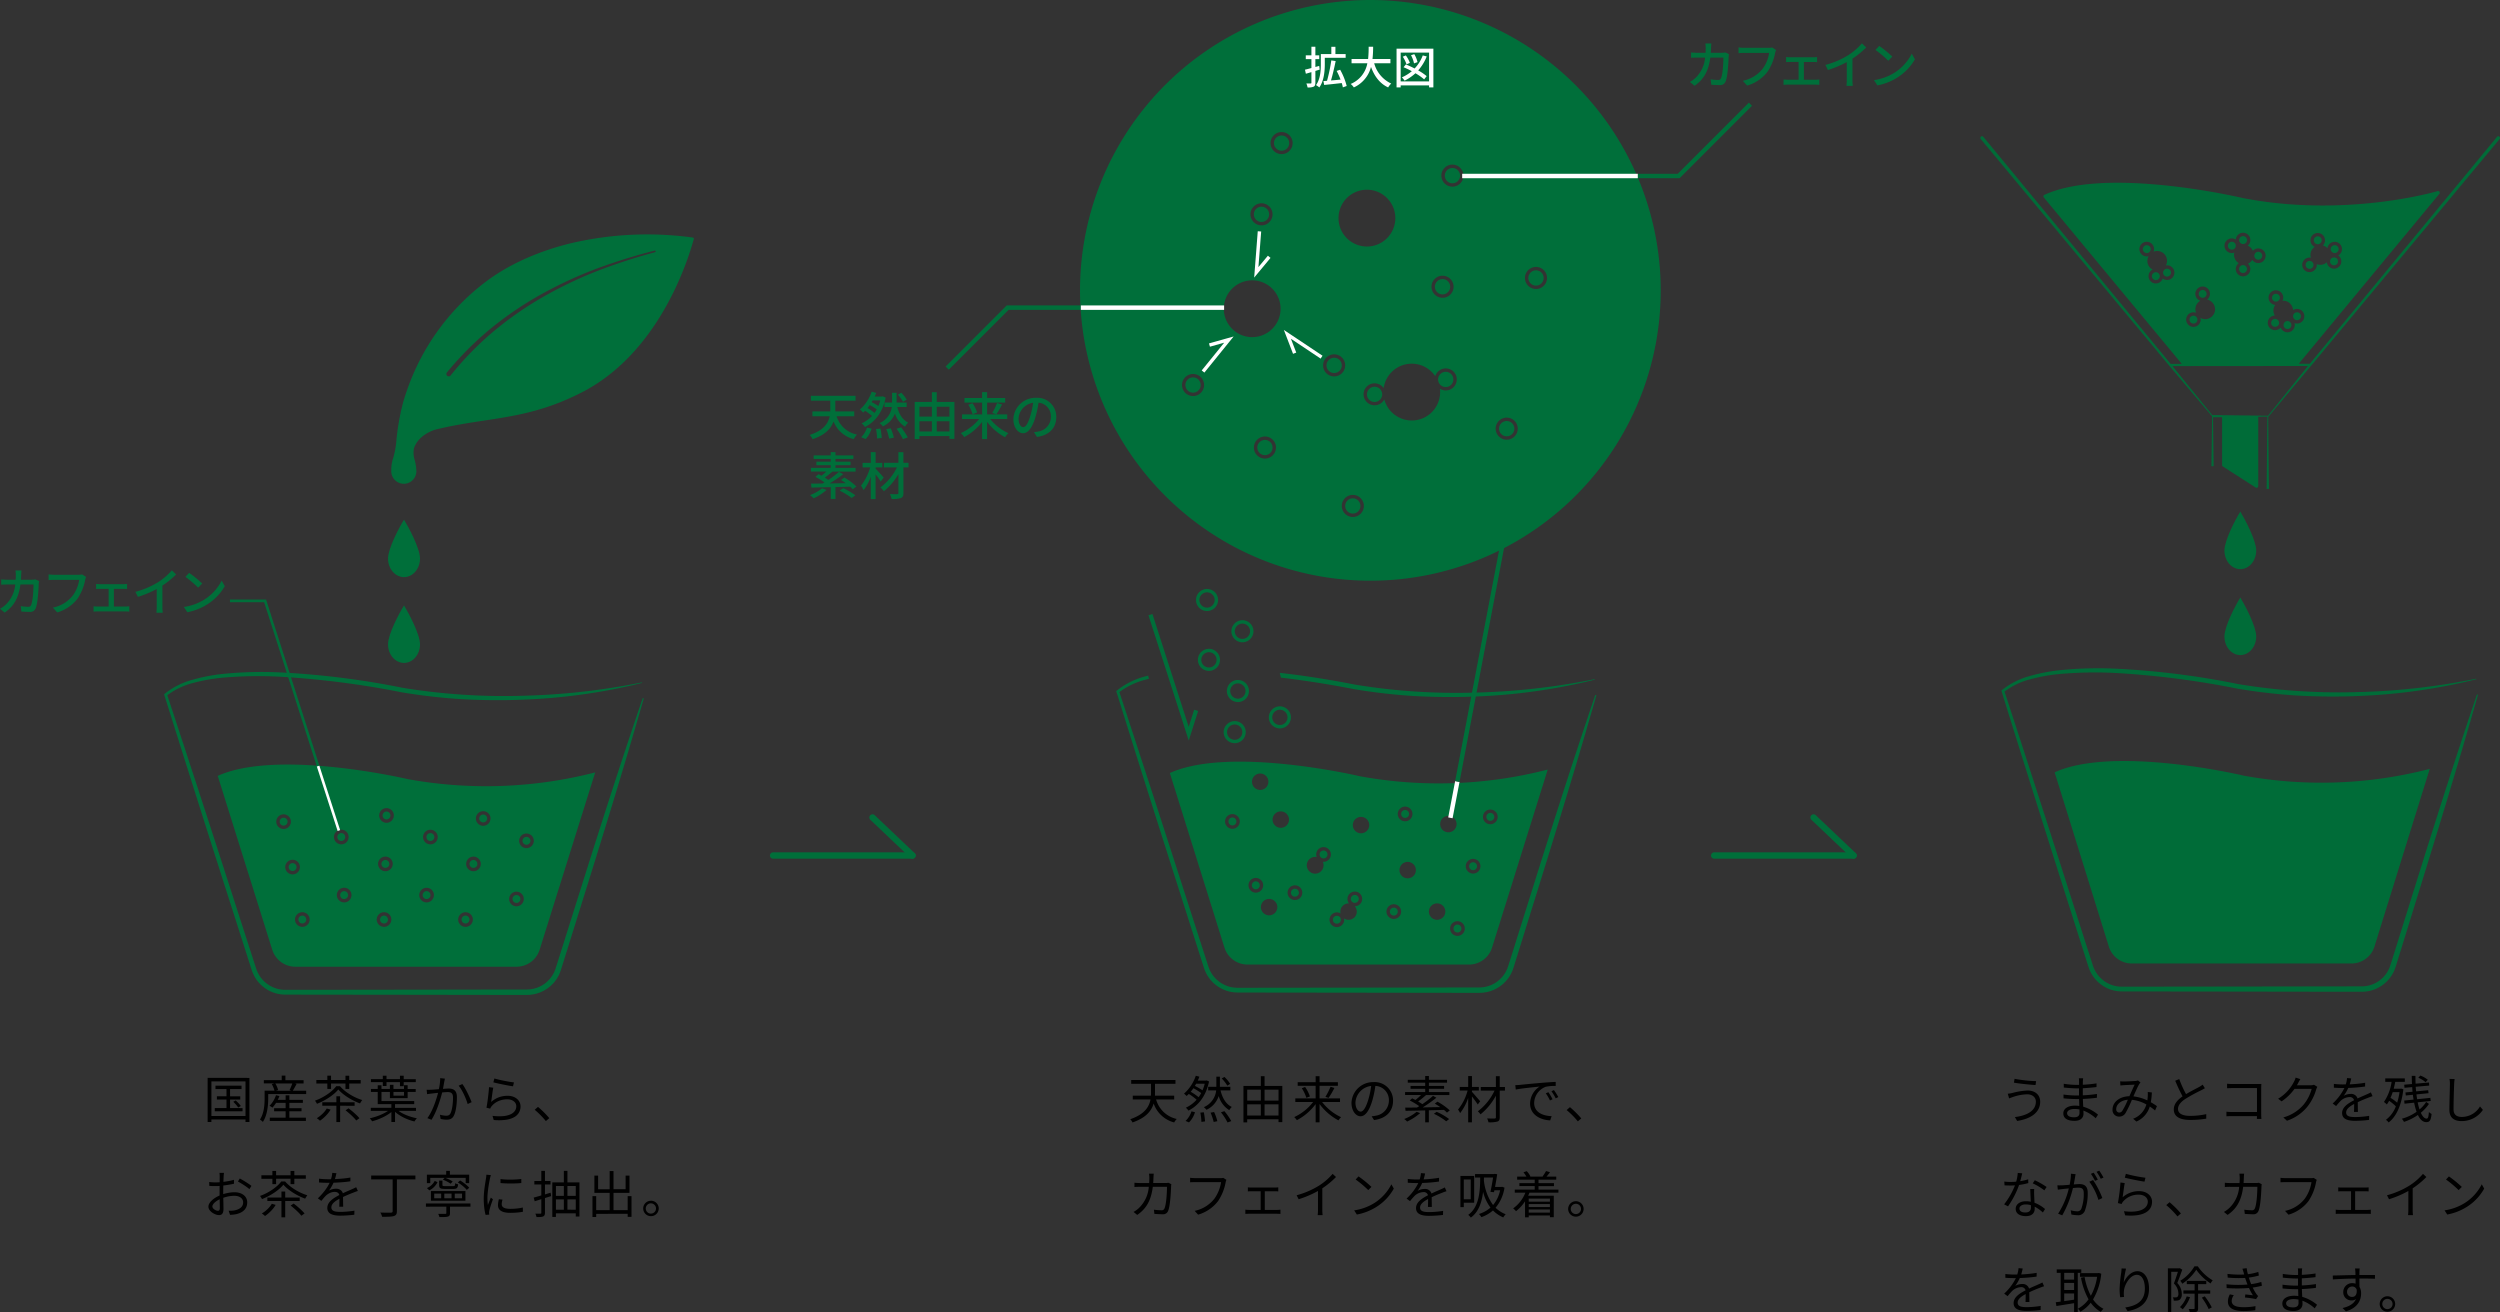 <svg xmlns="http://www.w3.org/2000/svg" width="789" height="414.216" viewBox="0 0 789 414.216">
  <rect x="0" y="0" width="789" height="414.216" fill="#333333" stroke="none"/>
  <g id="decaf-img-technology" transform="translate(-520 -2777)">
    <path id="パス_13522" data-name="パス 13522" d="M11.52,13.672c0,2.864-2.736,4.4-6.624,4.88l.72,1.216c4.144-.624,7.264-2.576,7.264-6.048,0-2.288-1.7-3.552-3.968-3.552a21.17,21.17,0,0,0-4.784.768,10.055,10.055,0,0,1-1.472.24l.416,1.488c.384-.16.848-.336,1.344-.5a14.993,14.993,0,0,1,4.368-.8C10.432,11.368,11.52,12.328,11.52,13.672ZM4.8,6.472,4.592,7.688c1.808.32,5.04.64,6.816.752L11.6,7.208A43.223,43.223,0,0,1,4.8,6.472ZM21.376,17.32c0-.736.832-1.328,2.352-1.328a7.1,7.1,0,0,1,1.552.16c0,.416.016.8.016,1.072,0,1.1-.784,1.392-1.7,1.392C22.016,18.616,21.376,18.056,21.376,17.32ZM26.448,6.3h-1.36a8.781,8.781,0,0,1,.064.96V8.392h-.736a29.071,29.071,0,0,1-4.1-.352l.016,1.184c1.008.112,2.976.272,4.1.272h.7v2.24h-.864a29.6,29.6,0,0,1-4.032-.3l.016,1.2c1.152.128,2.912.224,4,.224h.912c.016.688.048,1.456.064,2.176a9.163,9.163,0,0,0-1.344-.1c-2.3,0-3.7.992-3.7,2.448,0,1.536,1.248,2.352,3.552,2.352,2.08,0,2.816-1.136,2.816-2.24,0-.256-.016-.592-.032-.992A11.8,11.8,0,0,1,30.4,18.92l.736-1.136a12.733,12.733,0,0,0-4.672-2.5c-.032-.768-.08-1.632-.112-2.464,1.52-.048,2.928-.176,4.432-.368l.016-1.2a39.814,39.814,0,0,1-4.464.432V9.448c1.536-.08,3.056-.224,4.32-.368l.016-1.168a39.783,39.783,0,0,1-4.336.432c0-.416.016-.768.016-.976A8.009,8.009,0,0,1,26.448,6.3Zm11.68.976.064,1.3c.384-.032.832-.08,1.184-.1.736-.048,2.688-.128,3.328-.16-.5.992-1.1,2.384-1.664,3.648-3.152.08-5.328,1.888-5.328,4.24a2.039,2.039,0,0,0,2.08,2.192,2.252,2.252,0,0,0,2.016-1.1A34.6,34.6,0,0,0,41.824,13.1,11.5,11.5,0,0,1,46.4,14.568a6.865,6.865,0,0,1-4.192,4.512l1.056.88a7.55,7.55,0,0,0,4.208-4.752,16.7,16.7,0,0,1,1.664,1.264l.592-1.376a20.91,20.91,0,0,0-1.936-1.232,21.459,21.459,0,0,0,.336-3.088l-1.3-.144c.032.448.016.992,0,1.472-.032.384-.064.784-.128,1.184a14.4,14.4,0,0,0-4.4-1.28c.672-1.488,1.376-3.12,1.824-3.84a6.706,6.706,0,0,1,.416-.528l-.8-.656a3.307,3.307,0,0,1-.8.176c-.672.048-2.768.16-3.616.16C39.008,7.32,38.544,7.3,38.128,7.272ZM36.88,16.04c0-1.376,1.328-2.784,3.664-2.96A21.362,21.362,0,0,1,38.8,16.568a1.153,1.153,0,0,1-.96.56A.98.98,0,0,1,36.88,16.04ZM56.768,6.552,55.5,7.08a53.623,53.623,0,0,0,2.32,4.928c-1.712,1.2-2.768,2.5-2.768,4.144,0,2.4,2.176,3.3,5.184,3.3a31.5,31.5,0,0,0,5.056-.4V17.624a23.807,23.807,0,0,1-5.12.544c-2.528,0-3.792-.832-3.792-2.16,0-1.216.9-2.272,2.384-3.232a53.154,53.154,0,0,1,4.864-2.656c.464-.24.864-.448,1.232-.672l-.7-1.136a8.739,8.739,0,0,1-1.136.752c-.88.48-2.608,1.328-4.112,2.24A34.456,34.456,0,0,1,56.768,6.552Zm15.1,1.472V9.448c.368-.016,1.168-.048,1.76-.048H81.3v7.552H73.44a16.894,16.894,0,0,1-1.776-.1v1.456c.432-.032,1.152-.064,1.808-.064H81.3c-.016.384-.016.72-.032.9H82.7c-.016-.256-.064-.976-.064-1.552V9.336c0-.384.032-.88.048-1.248-.32.016-.8.032-1.184.032H73.616A16.146,16.146,0,0,1,71.872,8.024Zm23.12-1.456L93.5,6.088a5.479,5.479,0,0,1-.5,1.264,13.19,13.19,0,0,1-5.024,5.408l1.1.832a16.22,16.22,0,0,0,4.064-3.936H98.56A13.154,13.154,0,0,1,96,14.648a12.944,12.944,0,0,1-6.384,4.016l1.152,1.04a14.028,14.028,0,0,0,6.368-4.352,15.519,15.519,0,0,0,2.848-5.5A5.027,5.027,0,0,1,100.352,9L99.28,8.344a2.678,2.678,0,0,1-1.04.16H93.9a7.189,7.189,0,0,0,.384-.672A12.1,12.1,0,0,1,94.992,6.568Zm16.048-.224-1.312-.112a8.2,8.2,0,0,1-.4,2c-.352.016-.72.016-1.056.016a23.418,23.418,0,0,1-2.7-.176v1.2c.88.064,1.936.1,2.624.1h.7a16.878,16.878,0,0,1-3.7,4.9l1.088.8a21.136,21.136,0,0,1,1.456-1.664,4.212,4.212,0,0,1,2.752-1.168,1.335,1.335,0,0,1,1.456.992c-1.872.976-3.776,2.16-3.776,4.048,0,1.952,1.84,2.448,4.128,2.448a37.587,37.587,0,0,0,4.384-.288l.032-1.28a28.491,28.491,0,0,1-4.368.384c-1.648,0-2.9-.192-2.9-1.44,0-1.056,1.04-1.9,2.528-2.688,0,.848-.016,1.888-.048,2.5h1.232c-.016-.784-.032-2.144-.048-3.072,1.216-.576,2.352-1.04,3.248-1.376a13.931,13.931,0,0,1,1.424-.512l-.528-1.2c-.448.24-.832.416-1.312.624-.832.384-1.808.768-2.9,1.3a2.066,2.066,0,0,0-2.144-1.44,4.581,4.581,0,0,0-2.224.592,12.7,12.7,0,0,0,1.44-2.48,46.281,46.281,0,0,0,5.312-.448l.016-1.184a39.35,39.35,0,0,1-4.88.5A16.335,16.335,0,0,0,111.04,6.344Zm24.176.432a8.17,8.17,0,0,0-2.352-1.328l-.64.688a8.322,8.322,0,0,1,2.3,1.408Zm-8.928,3.9a20.493,20.493,0,0,1-.736,3.328,14.1,14.1,0,0,0-2.1-1.52,18.455,18.455,0,0,0,.688-1.808Zm.528-1.12-.208.048h-2.144c.176-.7.352-1.424.48-2.176h3.024V6.344h-6.176V7.432h2a15.038,15.038,0,0,1-2.416,6.352,6.32,6.32,0,0,1,.912.784,10.083,10.083,0,0,0,.72-1.152,14.27,14.27,0,0,1,2.128,1.744A9.515,9.515,0,0,1,122,19.416a3.8,3.8,0,0,1,.848.832C125.2,18.456,126.9,15,127.5,9.784Zm7.888,4.224a10.234,10.234,0,0,1-2.1,2.368,20.962,20.962,0,0,1-.576-2.256l4.112-.432-.112-.976-4.176.432c-.08-.5-.16-.992-.224-1.52l3.824-.384-.112-.944-3.808.368c-.048-.464-.1-.96-.128-1.456l4.256-.368L135.6,7.64l-4.24.368c-.032-.8-.048-1.616-.048-2.464h-1.168c.016.864.032,1.728.08,2.576l-2.448.208.08.976,2.432-.208c.032.5.064.976.112,1.456l-2.24.224.1.96,2.256-.224c.048.528.128,1.024.208,1.52l-2.96.3.1.992,3.04-.32a19.662,19.662,0,0,0,.768,2.88,14.963,14.963,0,0,1-4.656,2.192,3.624,3.624,0,0,1,.672.992,16.17,16.17,0,0,0,4.4-2.192c.672,1.424,1.552,2.272,2.656,2.272,1.088,0,1.456-.592,1.664-2.592a2.583,2.583,0,0,1-.848-.624c-.112,1.584-.272,2.1-.72,2.1-.688,0-1.3-.672-1.824-1.856a12.569,12.569,0,0,0,2.56-2.784Zm8.976-7.248-1.616-.016a8.445,8.445,0,0,1,.128,1.632c0,1.68-.16,5.728-.16,8.1,0,2.608,1.584,3.568,3.888,3.568a8.042,8.042,0,0,0,6.688-3.536l-.912-1.088a6.666,6.666,0,0,1-5.728,3.312c-1.52,0-2.624-.624-2.624-2.384,0-2.384.112-6.16.192-7.968A13.773,13.773,0,0,1,143.68,6.536ZM7.216,36.3l-1.408-.128a13.273,13.273,0,0,1-.5,2.768c-.624.048-1.232.08-1.808.08A15.092,15.092,0,0,1,1.552,38.9l.08,1.2c.608.032,1.28.048,1.872.048.464,0,.944-.016,1.424-.048A23.677,23.677,0,0,1,1.5,46.088l1.232.64a28.3,28.3,0,0,0,3.488-6.752,21.7,21.7,0,0,0,2.912-.592l-.032-1.2a15.463,15.463,0,0,1-2.512.592C6.848,37.848,7.072,36.872,7.216,36.3Zm-.88,11.1c0-.736.8-1.28,1.968-1.28a5.547,5.547,0,0,1,1.648.24c.016.272.016.512.016.72,0,.88-.448,1.584-1.776,1.584C6.944,48.664,6.336,48.152,6.336,47.4Zm4.656-6.16H9.744c.032,1.136.112,2.72.176,4.032a7.14,7.14,0,0,0-1.568-.16c-1.808,0-3.2.928-3.2,2.4,0,1.584,1.44,2.3,3.2,2.3,1.984,0,2.8-1.04,2.8-2.32,0-.192,0-.416-.016-.672a11.959,11.959,0,0,1,2.592,1.84l.688-1.088a10.977,10.977,0,0,0-3.328-1.984c-.032-.992-.1-2.032-.112-2.624C10.96,42.392,10.96,41.9,10.992,41.24Zm3.2.432.72-1.056a24.168,24.168,0,0,0-3.728-2.128l-.656.976A18.736,18.736,0,0,1,14.192,41.672Zm9.872-5.1-1.472-.144a17.863,17.863,0,0,1-.416,3.488c-.976.08-1.9.16-2.432.176-.512.016-.928.016-1.44,0l.144,1.376c.4-.064,1.072-.144,1.44-.192.416-.048,1.184-.128,2.032-.208a25.379,25.379,0,0,1-3.376,7.968l1.3.528a32.655,32.655,0,0,0,3.376-8.624c.688-.064,1.328-.112,1.712-.112,1.024,0,1.7.272,1.7,1.728a13.518,13.518,0,0,1-.752,4.9,1.334,1.334,0,0,1-1.408.832,7.79,7.79,0,0,1-1.952-.336l.208,1.344a9.693,9.693,0,0,0,1.888.224,2.252,2.252,0,0,0,2.336-1.328,15.52,15.52,0,0,0,.928-5.776c0-2.176-1.168-2.72-2.608-2.72-.384,0-1.04.048-1.792.112.176-.864.32-1.808.416-2.272C23.936,37.208,24,36.872,24.064,36.568Zm5.5,1.856-1.168.528A18.77,18.77,0,0,1,31.264,44.7L32.5,44.1A27.3,27.3,0,0,0,29.568,38.424Zm.192-2.32-.864.352a19.585,19.585,0,0,1,1.3,2.224l.88-.384A22.677,22.677,0,0,0,29.76,36.1Zm1.76-.656-.848.368A17.941,17.941,0,0,1,32,38.024l.864-.384A23.092,23.092,0,0,0,31.52,35.448Zm8.4,1.008-.32,1.216c1.216.336,4.688,1.04,6.208,1.248l.3-1.232A43.7,43.7,0,0,1,39.92,36.456Zm-.352,2.912-1.344-.176a57.131,57.131,0,0,1-.816,6.5l1.184.288a2.527,2.527,0,0,1,.48-.8,6.271,6.271,0,0,1,4.96-2.144c1.632,0,2.816.912,2.816,2.192,0,2.192-2.464,3.648-7.52,3.024l.384,1.312c5.952.5,8.48-1.44,8.48-4.3,0-1.872-1.632-3.344-4.08-3.344A7.68,7.68,0,0,0,38.9,43.864C39.072,42.84,39.344,40.456,39.568,39.368ZM56.208,49.9l1.088-.928a30.032,30.032,0,0,0-3.584-3.552l-1.04.912A26.657,26.657,0,0,1,56.208,49.9Zm21.04-13.488h-1.5a9.7,9.7,0,0,1,.112,1.328c0,.576-.032,1.12-.064,1.632H72.976a16.746,16.746,0,0,1-1.824-.1v1.36a17.074,17.074,0,0,1,1.84-.064H75.68A10.288,10.288,0,0,1,72.512,47.3a7.886,7.886,0,0,1-1.648,1.184l1.168.944c2.672-1.84,4.336-4.272,4.912-8.864h4.48c0,1.712-.208,5.648-.816,6.864a.866.866,0,0,1-.928.528,19.466,19.466,0,0,1-2.384-.176l.16,1.328c.832.048,1.76.112,2.576.112a1.661,1.661,0,0,0,1.712-.976c.72-1.536.912-6.192.976-7.728a5,5,0,0,1,.08-.784l-.9-.448a5.766,5.766,0,0,1-1.024.08H77.072c.032-.528.064-1.072.08-1.648C77.168,37.336,77.2,36.776,77.248,36.408Zm22.928,1.952-.976-.624a3.285,3.285,0,0,1-.848.08H90.32c-.528,0-1.152-.048-1.6-.1v1.408c.416-.016.96-.048,1.6-.048H98.5A12.173,12.173,0,0,1,96.4,44.3a10.677,10.677,0,0,1-6.24,3.856l1.088,1.2a12.229,12.229,0,0,0,6.3-4.288,15.631,15.631,0,0,0,2.384-5.9A3.374,3.374,0,0,1,100.176,38.36Zm6.768,2.368v1.28c.336-.032.848-.048,1.1-.048h2.944v5.888h-3.68a9.292,9.292,0,0,1-1.152-.08v1.344c.384-.032.8-.048,1.152-.048h8.848c.256,0,.752.016,1.072.048V47.768a7.316,7.316,0,0,1-1.072.08h-3.872V41.96h3.12c.368,0,.784.016,1.136.048v-1.28c-.336.032-.736.064-1.136.064h-7.36A9.4,9.4,0,0,1,106.944,40.728Zm15.392,2.5.64,1.248a31.6,31.6,0,0,0,6.1-2.608v5.92a14.841,14.841,0,0,1-.1,1.712h1.568a12.072,12.072,0,0,1-.1-1.712V41.032a26.176,26.176,0,0,0,4.32-3.568l-1.072-.992a19.064,19.064,0,0,1-4.368,3.76A26.449,26.449,0,0,1,122.336,43.224Zm19.536-5.952-.912.976a33.228,33.228,0,0,1,3.984,3.344l1.008-1.008A35.036,35.036,0,0,0,141.872,37.272ZM140.5,47.992l.848,1.312a17.538,17.538,0,0,0,6.288-2.48,15.986,15.986,0,0,0,5.376-5.7l-.768-1.36a15.072,15.072,0,0,1-5.344,5.888A16.521,16.521,0,0,1,140.5,47.992ZM7.36,66.344l-1.312-.112a8.2,8.2,0,0,1-.4,2c-.352.016-.72.016-1.056.016a23.418,23.418,0,0,1-2.7-.176v1.2c.88.064,1.936.1,2.624.1h.7a16.878,16.878,0,0,1-3.7,4.9l1.088.8A21.135,21.135,0,0,1,4.064,73.4a4.212,4.212,0,0,1,2.752-1.168,1.335,1.335,0,0,1,1.456.992C6.4,74.2,4.5,75.384,4.5,77.272c0,1.952,1.84,2.448,4.128,2.448a37.586,37.586,0,0,0,4.384-.288l.032-1.28a28.491,28.491,0,0,1-4.368.384c-1.648,0-2.9-.192-2.9-1.44,0-1.056,1.04-1.9,2.528-2.688,0,.848-.016,1.888-.048,2.5H9.488c-.016-.784-.032-2.144-.048-3.072,1.216-.576,2.352-1.04,3.248-1.376a13.931,13.931,0,0,1,1.424-.512l-.528-1.2c-.448.24-.832.416-1.312.624-.832.384-1.808.768-2.9,1.3a2.066,2.066,0,0,0-2.144-1.44,4.581,4.581,0,0,0-2.224.592,12.7,12.7,0,0,0,1.44-2.48,46.28,46.28,0,0,0,5.312-.448l.016-1.184a39.35,39.35,0,0,1-4.88.5A16.334,16.334,0,0,0,7.36,66.344Zm16.224,3.5h-3.12V67.72h3.12Zm-3.12,4.368h3.12v1.968c-1.072.16-2.144.32-3.12.448Zm3.12-1.088h-3.12V70.9h3.12Zm2.272-5.408v-1.1H18.1v1.1h1.248v9.072c-.576.08-1.1.144-1.552.192l.208,1.2c1.52-.256,3.568-.56,5.584-.9v2.9h1.152V67.72Zm5.536.032-.224.048H25.456v1.168h5.392a17.554,17.554,0,0,1-1.984,5.984,20.608,20.608,0,0,1-1.968-5.92l-1.136.208a22.283,22.283,0,0,0,2.384,6.832,9.761,9.761,0,0,1-3.36,2.96,4.57,4.57,0,0,1,.784.96,11.418,11.418,0,0,0,3.264-2.848,10.009,10.009,0,0,0,3.184,2.9,4.958,4.958,0,0,1,.848-.976,8.887,8.887,0,0,1-3.3-2.976,19.459,19.459,0,0,0,2.592-8.112Zm8.592-1.376-1.408-.048c-.032.432-.064.9-.128,1.376a42.279,42.279,0,0,0-.5,5.168,19.485,19.485,0,0,0,.176,2.544l1.232-.1a7.457,7.457,0,0,1-.032-1.968c.192-2.1,2.048-5.008,4.048-5.008,1.68,0,2.544,1.824,2.544,4.352,0,4.016-2.72,5.44-6.192,5.952L40.48,79.8c3.968-.72,6.752-2.672,6.752-7.12,0-3.36-1.52-5.488-3.648-5.488-2.032,0-3.7,2-4.352,3.632A29.705,29.705,0,0,1,39.984,66.376Zm21.584-.72a12.959,12.959,0,0,1-4.48,4.56,4.567,4.567,0,0,1,.64.928,14.87,14.87,0,0,0,4.416-4.416,16.267,16.267,0,0,0,4.528,4.336,5.332,5.332,0,0,1,.656-.992,14.671,14.671,0,0,1-4.7-4.416Zm-4.608.592-.192.048H53.184v13.92H54.24V67.384h2.1c-.336,1.088-.8,2.512-1.264,3.68A4.512,4.512,0,0,1,56.5,74.232a1.411,1.411,0,0,1-.32,1.088.969.969,0,0,1-.512.128,4.609,4.609,0,0,1-.928-.016,2.409,2.409,0,0,1,.3,1.056,7.761,7.761,0,0,0,1.072-.032,1.722,1.722,0,0,0,.832-.288,2.187,2.187,0,0,0,.624-1.824,4.948,4.948,0,0,0-1.424-3.424c.528-1.264,1.1-2.9,1.584-4.208Zm2.16,8.9a9.088,9.088,0,0,1-2.128,3.376,7.52,7.52,0,0,1,.864.7,11.767,11.767,0,0,0,2.32-3.84Zm7.424-.864V73.256H62.72V71.272H65.3V70.248H59.152v1.024h2.464v1.984H58.08V74.28h3.536v4.592c0,.192-.064.256-.272.256s-.864.016-1.616-.016a4.382,4.382,0,0,1,.4,1.1,5.585,5.585,0,0,0,2.064-.208c.416-.176.528-.512.528-1.136V74.28ZM63.9,75.544a19.6,19.6,0,0,1,2.16,3.6l.976-.528a19.593,19.593,0,0,0-2.224-3.5Zm13.248-7.712a3.738,3.738,0,0,0,.112.4,32.058,32.058,0,0,1-5.28-.192l.08,1.168a38.339,38.339,0,0,0,5.5.112q.192.576.432,1.248c.1.272.208.544.32.832a35.867,35.867,0,0,1-6.64-.08l.064,1.2a46.555,46.555,0,0,0,7.04-.032,16.925,16.925,0,0,0,1.248,2.3c-.512-.064-1.552-.176-2.4-.272l-.112.976a29.645,29.645,0,0,1,3.5.512l.656-.976a4.807,4.807,0,0,1-.592-.688,15.894,15.894,0,0,1-1.12-1.984,24.949,24.949,0,0,0,2.9-.576l-.192-1.2a17.678,17.678,0,0,1-3.2.688c-.128-.32-.256-.656-.368-.96-.112-.336-.24-.7-.352-1.1a23.3,23.3,0,0,0,3.152-.64l-.176-1.152a17.8,17.8,0,0,1-3.28.72,12.169,12.169,0,0,1-.384-1.9l-1.36.176C76.864,66.856,77.024,67.352,77.152,67.832ZM74,74.76,72.752,74.5a4.647,4.647,0,0,0-.624,2.288c.016,2.048,1.776,2.976,4.912,2.976a24.334,24.334,0,0,0,3.744-.272l.048-1.28a18.118,18.118,0,0,1-3.808.336c-2.512,0-3.7-.656-3.7-1.984A3.1,3.1,0,0,1,74,74.76Zm16.5,2.56c0-.736.832-1.328,2.352-1.328a7.1,7.1,0,0,1,1.552.16c0,.416.016.8.016,1.072,0,1.1-.784,1.392-1.7,1.392C91.136,78.616,90.5,78.056,90.5,77.32ZM95.568,66.3h-1.36a8.78,8.78,0,0,1,.064.96v1.136h-.736a29.071,29.071,0,0,1-4.1-.352l.016,1.184c1.008.112,2.976.272,4.1.272h.7v2.24h-.864a29.6,29.6,0,0,1-4.032-.3l.016,1.2c1.152.128,2.912.224,4,.224h.912c.016.688.048,1.456.064,2.176a9.163,9.163,0,0,0-1.344-.1c-2.3,0-3.7.992-3.7,2.448,0,1.536,1.248,2.352,3.552,2.352,2.08,0,2.816-1.136,2.816-2.24,0-.256-.016-.592-.032-.992A11.8,11.8,0,0,1,99.52,78.92l.736-1.136a12.733,12.733,0,0,0-4.672-2.5c-.032-.768-.08-1.632-.112-2.464,1.52-.048,2.928-.176,4.432-.368l.016-1.2a39.815,39.815,0,0,1-4.464.432v-2.24c1.536-.08,3.056-.224,4.32-.368l.016-1.168a39.784,39.784,0,0,1-4.336.432c0-.416.016-.768.016-.976A8.009,8.009,0,0,1,95.568,66.3Zm18.144.032h-1.456c.016.128.08.592.1,1.008.016.224.032.608.032,1.056-2.384.032-5.392.128-7.168.16l.032,1.232c2-.144,4.72-.256,7.152-.272.016.56.016,1.136.016,1.616a3.2,3.2,0,0,0-1.072-.176,2.793,2.793,0,0,0-2.816,2.784,2.547,2.547,0,0,0,2.624,2.672,2.254,2.254,0,0,0,1.392-.432c-.64,1.456-2.112,2.352-4.24,2.832l1.072,1.056c3.728-1.12,4.784-3.52,4.784-5.68a3.888,3.888,0,0,0-.512-2.048c-.016-.736-.032-1.728-.032-2.64h.224c2.336,0,3.792.032,4.688.08l.016-1.184c-.768,0-2.736-.016-4.688-.016h-.24c0-.432.016-.8.016-1.04C113.648,67.128,113.68,66.5,113.712,66.328Zm-3.984,7.392a1.63,1.63,0,0,1,1.616-1.7,1.434,1.434,0,0,1,1.424,1.008c.144,1.52-.464,2.272-1.408,2.272A1.541,1.541,0,0,1,109.728,73.72ZM122.464,75.1a2.44,2.44,0,1,0,2.448,2.432A2.441,2.441,0,0,0,122.464,75.1Zm0,4.064a1.624,1.624,0,1,1,1.632-1.632A1.625,1.625,0,0,1,122.464,79.16Z" transform="translate(1151 3111)"/>
    <g id="グループ_2961" data-name="グループ 2961" transform="translate(1061 3047) rotate(-90)">
      <path id="パス_992" data-name="パス 992" d="M0,44.972a1,1,0,0,1-1-1V0A1,1,0,0,1,0-1,1,1,0,0,1,1,0V43.972A1,1,0,0,1,0,44.972Z" transform="translate(0 0)" fill="#006f3a"/>
      <path id="パス_993" data-name="パス 993" d="M0,13.633a1,1,0,0,1-.689-.275,1,1,0,0,1-.036-1.414l12-12.633a1,1,0,0,1,1.414-.036A1,1,0,0,1,12.725.689l-12,12.633A1,1,0,0,1,0,13.633Z" transform="translate(0 31.367)" fill="#006f3a"/>
    </g>
    <path id="パス_13521" data-name="パス 13521" d="M14.576,13V11.784H8.5c.016-.3.016-.608.016-.9V8.056h6.464V6.84H1.008V8.056H7.264v2.816a8.686,8.686,0,0,1-.032.912H1.5V13H7.1c-.432,2.32-1.856,4.672-6.4,6.224a3.406,3.406,0,0,1,.72,1.024c4.272-1.472,6-3.68,6.672-5.984a9.369,9.369,0,0,0,6.48,5.984,4.591,4.591,0,0,1,.816-1.1A8.684,8.684,0,0,1,8.864,13ZM32.24,8.072A10.715,10.715,0,0,0,30.432,5.88l-.848.48a12.866,12.866,0,0,1,1.76,2.272ZM19.248,20.232a7.7,7.7,0,0,0,1.888-3.216l-1.1-.272a7.315,7.315,0,0,1-1.872,3.024Zm.544-9.664c.3-.352.576-.736.848-1.12a19.247,19.247,0,0,1,2.448,1.52,9.537,9.537,0,0,1-.8,1.312A17.829,17.829,0,0,0,19.792,10.568Zm4.416-2.544a12.688,12.688,0,0,1-.7,2.08,19.42,19.42,0,0,0-2.4-1.392c.144-.224.272-.448.4-.688Zm.624-1.04-.224.048H22.016c.192-.416.368-.832.512-1.232l-1.136-.3a12.967,12.967,0,0,1-3.712,5.648c.224.192.608.528.816.752a8.813,8.813,0,0,0,.688-.656,18.606,18.606,0,0,1,2.464,1.824,10.242,10.242,0,0,1-3.408,2.528,4.093,4.093,0,0,1,.832.912c3.024-1.5,5.5-4.432,6.5-9.2Zm-2,10.16a19.345,19.345,0,0,1,.336,2.928l1.136-.16a19.376,19.376,0,0,0-.384-2.88Zm3.232.016a18.974,18.974,0,0,1,.976,2.928l1.152-.24a15.47,15.47,0,0,0-1.024-2.9Zm3.264-.112a17.93,17.93,0,0,1,2.08,3.2l1.184-.432a19.6,19.6,0,0,0-2.176-3.136ZM32.3,10.12V9h-3.3V5.8h-1.12V9H25.3v1.12h2.528a6.5,6.5,0,0,1-3.888,5.3,5.839,5.839,0,0,1,.832.832A7.315,7.315,0,0,0,28.624,11.9a7.711,7.711,0,0,0,3.328,4.464,4.932,4.932,0,0,1,.8-1.008c-1.872-.912-2.96-2.816-3.552-5.232Zm10.8,7.952V14.52h4.4v3.552ZM37.616,14.52h4.3v3.552h-4.3ZM41.92,9.9v3.456h-4.3V9.9Zm5.584,0v3.456H43.1V9.9ZM43.1,8.712V5.64H41.92V8.712H36.432v11.52h1.184V19.24H47.5v.912h1.2V8.712ZM66.912,13.8V12.664H60.448V8.68H66.24V7.544H60.448V5.64H59.216v1.9H53.552V8.68h5.664v3.984H52.8V13.8h5.616a15.956,15.956,0,0,1-5.952,4.752,6.882,6.882,0,0,1,.832.976,17.55,17.55,0,0,0,5.92-5.072v5.76h1.232V14.424a17.886,17.886,0,0,0,5.968,5.168,5.7,5.7,0,0,1,.832-1.008A16.017,16.017,0,0,1,61.264,13.8ZM54.848,9.448a11.675,11.675,0,0,1,1.44,3.024l1.12-.432a11.485,11.485,0,0,0-1.52-2.992ZM63.3,12.5a26.245,26.245,0,0,0,1.84-3.136L63.92,8.984A22.868,22.868,0,0,1,62.3,12.168Zm20.352.9A5.8,5.8,0,0,0,77.52,7.512a6.82,6.82,0,0,0-6.992,6.512c0,2.64,1.424,4.272,2.848,4.272,1.488,0,2.752-1.68,3.728-4.976a31.474,31.474,0,0,0,.96-4.608,4.456,4.456,0,0,1,4.272,4.64A4.832,4.832,0,0,1,78.272,18.1a12.086,12.086,0,0,1-1.376.208l.752,1.184C81.44,19,83.648,16.76,83.648,13.4Zm-11.872.512a5.581,5.581,0,0,1,4.96-5.184,26.141,26.141,0,0,1-.9,4.32c-.816,2.7-1.664,3.776-2.416,3.776C72.7,16.824,71.776,15.928,71.776,13.912Zm19.312,2.976a14.337,14.337,0,0,1-3.92,2.272,5.449,5.449,0,0,1,.912.8,17.477,17.477,0,0,0,4.1-2.656Zm10.448-.448a18.653,18.653,0,0,0-3.888-2.752l-.816.624c.544.32,1.136.688,1.7,1.088-1.872.032-3.776.064-5.536.1a41.589,41.589,0,0,0,4.32-3.056l-1.056-.592a30.751,30.751,0,0,1-3.376,2.624c-.384-.272-.848-.56-1.328-.848a30.929,30.929,0,0,0,2.5-2.032h7.36v-.944H94.96V9.624h4.8V8.712h-4.8V7.688h5.728V6.776H94.96V5.592H93.792V6.776h-5.5v.912h5.5V8.712H89.168v.912h4.624v1.024H87.44v.944h5.04a17.708,17.708,0,0,1-1.76,1.552c-.368-.176-.72-.352-1.04-.512l-.768.672A22.419,22.419,0,0,1,91.9,15.1c-.224.16-.464.288-.688.432-1.408.016-2.688.032-3.728.032l.1,1.008c1.68-.032,3.856-.064,6.208-.128V20.2h1.152V16.408c1.568-.032,3.184-.08,4.768-.128a8.785,8.785,0,0,1,.944.864Zm-5.008,1.072a19.635,19.635,0,0,1,3.888,2.368l.928-.7a19.028,19.028,0,0,0-3.936-2.288Zm14.608-3.952c-.4-.464-2-2.336-2.592-2.976v-.416h2.176V9.032h-2.176V5.608H107.36V9.032H104.7v1.136h2.48a15.991,15.991,0,0,1-3.024,6.016,5.264,5.264,0,0,1,.656,1.12,16.481,16.481,0,0,0,2.544-4.784V20.2h1.184V12.024c.656.864,1.488,1.984,1.84,2.56Zm7.824-4.512h-1.648V5.64H116.1V9.048h-4.768v1.136h4.352a17.584,17.584,0,0,1-5.28,6.544,5.364,5.364,0,0,1,.848.96A19.48,19.48,0,0,0,116.1,11.8v6.816c0,.288-.112.368-.4.384-.3,0-1.328.016-2.368-.016a5.277,5.277,0,0,1,.432,1.216,9.255,9.255,0,0,0,2.816-.24c.528-.176.736-.544.736-1.36V10.184h1.648Zm3.264-.576.144,1.392c1.728-.368,5.808-.752,7.52-.944a6.5,6.5,0,0,0-2.992,5.408c0,3.568,3.376,5.152,6.336,5.264l.464-1.328c-2.608-.1-5.52-1.088-5.52-4.208a5.631,5.631,0,0,1,3.664-5.072,13.4,13.4,0,0,1,3.136-.256V7.448c-1.072.048-2.576.144-4.32.288-2.944.24-5.968.544-7.008.656C123.344,8.424,122.832,8.456,122.224,8.472ZM132.672,10.7l-.816.352a14.852,14.852,0,0,1,1.312,2.256l.816-.384A18.991,18.991,0,0,0,132.672,10.7Zm1.744-.672-.784.368a14.83,14.83,0,0,1,1.344,2.24l.832-.4A21.133,21.133,0,0,0,134.416,10.024Zm7.552,9.872,1.088-.928a30.03,30.03,0,0,0-3.584-3.552l-1.04.912A26.657,26.657,0,0,1,141.968,19.9ZM8.128,36.408h-1.5a9.7,9.7,0,0,1,.112,1.328c0,.576-.032,1.12-.064,1.632H3.856a16.746,16.746,0,0,1-1.824-.1v1.36a17.073,17.073,0,0,1,1.84-.064H6.56A10.288,10.288,0,0,1,3.392,47.3a7.886,7.886,0,0,1-1.648,1.184l1.168.944c2.672-1.84,4.336-4.272,4.912-8.864H12.3c0,1.712-.208,5.648-.816,6.864a.866.866,0,0,1-.928.528,19.466,19.466,0,0,1-2.384-.176l.16,1.328c.832.048,1.76.112,2.576.112a1.661,1.661,0,0,0,1.712-.976c.72-1.536.912-6.192.976-7.728a5,5,0,0,1,.08-.784l-.9-.448a5.766,5.766,0,0,1-1.024.08H7.952c.032-.528.064-1.072.08-1.648C8.048,37.336,8.08,36.776,8.128,36.408ZM31.056,38.36l-.976-.624a3.285,3.285,0,0,1-.848.08H21.2c-.528,0-1.152-.048-1.6-.1v1.408c.416-.016.96-.048,1.6-.048h8.176a12.173,12.173,0,0,1-2.1,5.216,10.677,10.677,0,0,1-6.24,3.856l1.088,1.2a12.229,12.229,0,0,0,6.3-4.288,15.631,15.631,0,0,0,2.384-5.9A3.374,3.374,0,0,1,31.056,38.36Zm6.768,2.368v1.28c.336-.032.848-.048,1.1-.048h2.944v5.888h-3.68a9.292,9.292,0,0,1-1.152-.08v1.344c.384-.032.8-.048,1.152-.048H47.04c.256,0,.752.016,1.072.048V47.768a7.316,7.316,0,0,1-1.072.08H43.168V41.96h3.12c.368,0,.784.016,1.136.048v-1.28c-.336.032-.736.064-1.136.064h-7.36A9.4,9.4,0,0,1,37.824,40.728Zm15.392,2.5.64,1.248a31.6,31.6,0,0,0,6.1-2.608v5.92a14.842,14.842,0,0,1-.1,1.712h1.568a12.074,12.074,0,0,1-.1-1.712V41.032a26.175,26.175,0,0,0,4.32-3.568l-1.072-.992a19.064,19.064,0,0,1-4.368,3.76A26.449,26.449,0,0,1,53.216,43.224Zm19.536-5.952-.912.976a33.23,33.23,0,0,1,3.984,3.344l1.008-1.008A35.036,35.036,0,0,0,72.752,37.272Zm-1.376,10.72.848,1.312a17.538,17.538,0,0,0,6.288-2.48,15.986,15.986,0,0,0,5.376-5.7l-.768-1.36a15.072,15.072,0,0,1-5.344,5.888A16.521,16.521,0,0,1,71.376,47.992ZM93.76,36.344l-1.312-.112a8.2,8.2,0,0,1-.4,2c-.352.016-.72.016-1.056.016a23.418,23.418,0,0,1-2.7-.176v1.2c.88.064,1.936.1,2.624.1h.7a16.878,16.878,0,0,1-3.7,4.9l1.088.8A21.135,21.135,0,0,1,90.464,43.4a4.212,4.212,0,0,1,2.752-1.168,1.335,1.335,0,0,1,1.456.992C92.8,44.2,90.9,45.384,90.9,47.272c0,1.952,1.84,2.448,4.128,2.448a37.587,37.587,0,0,0,4.384-.288l.032-1.28a28.491,28.491,0,0,1-4.368.384c-1.648,0-2.9-.192-2.9-1.44,0-1.056,1.04-1.9,2.528-2.688,0,.848-.016,1.888-.048,2.5h1.232c-.016-.784-.032-2.144-.048-3.072,1.216-.576,2.352-1.04,3.248-1.376a13.931,13.931,0,0,1,1.424-.512l-.528-1.2c-.448.24-.832.416-1.312.624-.832.384-1.808.768-2.9,1.3a2.066,2.066,0,0,0-2.144-1.44,4.581,4.581,0,0,0-2.224.592,12.7,12.7,0,0,0,1.44-2.48,46.281,46.281,0,0,0,5.312-.448l.016-1.184a39.35,39.35,0,0,1-4.88.5A16.335,16.335,0,0,0,93.76,36.344Zm14.4,1.9v6.24h-2.192v-6.24Zm1.088,7.344V37.128h-4.336v9.84h1.056V45.592Zm5.968-7.952c-.208,1.328-.528,3.152-.832,4.512l1.12.112.128-.608h1.808a10.549,10.549,0,0,1-2.224,4.656,16.067,16.067,0,0,1-2.9-7.776c.016-.3.016-.608.016-.9Zm2.864,2.912-.224.048H115.84c.256-1.376.512-2.864.672-4.016l-.832-.112-.192.064H109.52v1.1h1.632c-.016,4.352-.336,9.328-3.776,11.776a4.6,4.6,0,0,1,.816.864c2.5-1.792,3.472-4.864,3.872-8.128a13.688,13.688,0,0,0,2.336,4.976,10.02,10.02,0,0,1-3.648,2.016,5.141,5.141,0,0,1,.768.992,10.869,10.869,0,0,0,3.664-2.112,10.3,10.3,0,0,0,3.248,2.208,4.925,4.925,0,0,1,.768-1.008,9.658,9.658,0,0,1-3.2-2.048,12.713,12.713,0,0,0,2.816-6.352Zm15.072,3.728v.96h-6.688v-.96ZM126.464,48.7V47.7h6.688V48.7Zm6.688-1.744h-6.688v-.96h6.688Zm2.688-4.544v-.976h-6.288v-1.1h4.88V39.4h-4.88V38.3h5.6v-.96H132.08c.352-.4.736-.9,1.1-1.392l-1.248-.368a14.367,14.367,0,0,1-1.088,1.7l.176.064H126.8l.192-.08a5.91,5.91,0,0,0-1.168-1.648l-1.024.368a9.048,9.048,0,0,1,.944,1.36h-2.928v.96h5.536v1.1H123.52v.928h4.832v1.1h-6.288v.976h3.344a11.036,11.036,0,0,1-3.856,4.96,6.677,6.677,0,0,1,.9.88,12.49,12.49,0,0,0,2.848-3.12v5.056h1.168v-.576h6.688v.544h1.216V43.368h-8.08c.144-.32.288-.64.416-.96Zm5.5,2.688a2.44,2.44,0,1,0,2.448,2.432A2.441,2.441,0,0,0,141.344,45.1Zm0,4.064a1.624,1.624,0,1,1,1.632-1.632A1.625,1.625,0,0,1,141.344,49.16Z" transform="translate(876 3111)"/>
    <g id="グループ_1412" data-name="グループ 1412" transform="translate(764 3047) rotate(-90)">
      <path id="パス_992-2" data-name="パス 992" d="M0,44.972a1,1,0,0,1-1-1V0A1,1,0,0,1,0-1,1,1,0,0,1,1,0V43.972A1,1,0,0,1,0,44.972Z" transform="translate(0 0)" fill="#006f3a"/>
      <path id="パス_993-2" data-name="パス 993" d="M0,13.633a1,1,0,0,1-.689-.275,1,1,0,0,1-.036-1.414l12-12.633a1,1,0,0,1,1.414-.036A1,1,0,0,1,12.725.689l-12,12.633A1,1,0,0,1,0,13.633Z" transform="translate(0 31.367)" fill="#006f3a"/>
    </g>
    <g id="zero_illust02" transform="translate(949.942 2933.68)">
      <g id="グループ_4727" data-name="グループ 4727" transform="translate(-174.397 -156.68)">
        <g id="グループ_4715" data-name="グループ 4715" transform="translate(130.639 227.581)">
          <path id="パス_10359" data-name="パス 10359" d="M189.727,331.414a3.482,3.482,0,1,1,3.483-3.482A3.486,3.486,0,0,1,189.727,331.414Zm0-5.895a2.413,2.413,0,1,0,2.412,2.413A2.415,2.415,0,0,0,189.727,325.519Z" transform="translate(-186.244 -324.449)" fill="#006f3a"/>
        </g>
        <g id="グループ_4716" data-name="グループ 4716" transform="translate(144.901 222.921)">
          <path id="パス_10360" data-name="パス 10360" d="M210.06,324.77a3.482,3.482,0,1,1,3.483-3.482A3.486,3.486,0,0,1,210.06,324.77Zm0-5.894a2.412,2.412,0,1,0,2.412,2.412A2.415,2.415,0,0,0,210.06,318.876Z" transform="translate(-206.577 -317.806)" fill="#006f3a"/>
        </g>
        <g id="グループ_4717" data-name="グループ 4717" transform="translate(96.716 212.357)">
          <path id="パス_10361" data-name="パス 10361" d="M211.855,304.254c7.728.9,15.424,2.142,23.091,3.629a182.96,182.96,0,0,0,19.021,2.179c6.373.342,12.761.411,19.133.15a183.851,183.851,0,0,0,37.794-5.307l-.045-.174a214.309,214.309,0,0,1-37.79,4.242,196.8,196.8,0,0,1-37.866-2.53c-7.83-1.533-15.747-2.813-23.709-3.7Z" transform="translate(-159.857 -302.745)" fill="#006f3a"/>
          <path id="パス_10362" data-name="パス 10362" d="M289.1,310.088c-7.61,22.409-14.748,44.964-21.82,67.541l-5.322,16.927c-.224.718-.433,1.414-.687,2.018a10.007,10.007,0,0,1-.985,1.772,9.56,9.56,0,0,1-2.967,2.733,9.418,9.418,0,0,1-3.831,1.265c-.337.05-.675.038-1.018.06h-1.109l-2.218,0-35.487.055-35.487.046c-.732,0-1.5.011-2.2-.007a9.939,9.939,0,0,1-2.038-.258,9.71,9.71,0,0,1-6.3-4.912,11.467,11.467,0,0,1-.777-1.937l-.68-2.111-5.439-16.89q-10.811-33.636-21.829-67.206a23.228,23.228,0,0,1,8.121-3.887c.4-.112.8-.2,1.2-.3l-.254-1.009c-.411.109-.823.21-1.232.332a23.816,23.816,0,0,0-8.621,4.367l0,0-.222.174.09.288q10.577,33.875,21.407,67.668l5.394,16.9.675,2.113a12.882,12.882,0,0,0,.87,2.174,11.185,11.185,0,0,0,7.257,5.683,11.422,11.422,0,0,0,2.353.305c.774.021,1.488.007,2.235.013l35.487.046,35.487.055,2.218,0,1.109,0c.395-.021.8-.011,1.2-.066a11.142,11.142,0,0,0,4.531-1.481,11.3,11.3,0,0,0,3.517-3.221,11.5,11.5,0,0,0,1.162-2.1c.315-.76.525-1.486.74-2.179l5.271-16.943c7.051-22.583,14.036-45.187,20.549-67.938Z" transform="translate(-137.883 -303.117)" fill="#006f3a"/>
        </g>
        <g id="グループ_4718" data-name="グループ 4718" transform="translate(131.654 214.603)">
          <path id="パス_10363" data-name="パス 10363" d="M191.174,312.912a3.482,3.482,0,1,1,3.483-3.482A3.486,3.486,0,0,1,191.174,312.912Zm0-5.895a2.413,2.413,0,1,0,2.412,2.413A2.415,2.415,0,0,0,191.174,307.017Z" transform="translate(-187.691 -305.947)" fill="#006f3a"/>
        </g>
        <g id="グループ_4719" data-name="グループ 4719" transform="translate(122.515 204.768)">
          <path id="パス_10364" data-name="パス 10364" d="M178.145,298.891a3.483,3.483,0,1,1,3.483-3.483A3.487,3.487,0,0,1,178.145,298.891Zm0-5.9a2.413,2.413,0,1,0,2.412,2.412A2.415,2.415,0,0,0,178.145,293Z" transform="translate(-174.662 -291.926)" fill="#006f3a"/>
        </g>
        <g id="グループ_4720" data-name="グループ 4720" transform="translate(133.081 195.741)">
          <path id="パス_10365" data-name="パス 10365" d="M193.209,286.02a3.482,3.482,0,1,1,3.483-3.482A3.486,3.486,0,0,1,193.209,286.02Zm0-5.894a2.412,2.412,0,1,0,2.412,2.412A2.415,2.415,0,0,0,193.209,280.126Z" transform="translate(-189.726 -279.056)" fill="#006f3a"/>
        </g>
        <g id="グループ_4721" data-name="グループ 4721" transform="translate(121.911 185.876)">
          <path id="パス_10366" data-name="パス 10366" d="M177.285,271.957a3.482,3.482,0,1,1,3.483-3.482A3.486,3.486,0,0,1,177.285,271.957Zm0-5.895a2.413,2.413,0,1,0,2.412,2.413A2.415,2.415,0,0,0,177.285,266.062Z" transform="translate(-173.802 -264.992)" fill="#006f3a"/>
        </g>
        <g id="グループ_4722" data-name="グループ 4722" transform="translate(118.57 42.751)">
          <path id="パス_10367" data-name="パス 10367" d="M234.932,160.961a2.412,2.412,0,1,0,2.412,2.412A2.414,2.414,0,0,0,234.932,160.961Z" transform="translate(-187.991 -90.808)" fill="#006f3a"/>
          <path id="パス_10368" data-name="パス 10368" d="M171.45,169.794a2.412,2.412,0,1,0,2.412,2.412A2.414,2.414,0,0,0,171.45,169.794Z" transform="translate(-169.038 -93.445)" fill="#006f3a"/>
          <circle id="楕円形_1768" data-name="楕円形 1768" cx="2.412" cy="2.412" r="2.412" transform="translate(50.423 114.516)" fill="#006f3a"/>
          <circle id="楕円形_1769" data-name="楕円形 1769" cx="2.412" cy="2.412" r="2.412" transform="translate(27.943)" fill="#006f3a"/>
          <path id="パス_10369" data-name="パス 10369" d="M312.572,189.43a2.413,2.413,0,1,0,2.412,2.412A2.414,2.414,0,0,0,312.572,189.43Z" transform="translate(-211.172 -99.307)" fill="#006f3a"/>
          <path id="パス_10370" data-name="パス 10370" d="M325.751,121.628a2.413,2.413,0,1,0,2.412,2.413A2.416,2.416,0,0,0,325.751,121.628Z" transform="translate(-215.106 -79.064)" fill="#006f3a"/>
          <path id="パス_10371" data-name="パス 10371" d="M283.7,130.4a2.413,2.413,0,1,0-2.412-2.412A2.415,2.415,0,0,0,283.7,130.4Z" transform="translate(-202.552 -80.243)" fill="#006f3a"/>
          <path id="パス_10372" data-name="パス 10372" d="M202.252,97.818a2.412,2.412,0,1,0-2.412-2.412A2.415,2.415,0,0,0,202.252,97.818Z" transform="translate(-178.234 -70.515)" fill="#006f3a"/>
          <circle id="楕円形_1770" data-name="楕円形 1770" cx="2.412" cy="2.412" r="2.412" transform="translate(79.745 74.582)" fill="#006f3a"/>
          <path id="パス_10373" data-name="パス 10373" d="M288.158,75.591A2.412,2.412,0,1,0,290.57,78,2.415,2.415,0,0,0,288.158,75.591Z" transform="translate(-203.882 -65.319)" fill="#006f3a"/>
          <circle id="楕円形_1771" data-name="楕円形 1771" cx="2.412" cy="2.412" r="2.412" transform="translate(57.286 79.297)" fill="#006f3a"/>
          <circle id="楕円形_1772" data-name="楕円形 1772" cx="2.412" cy="2.412" r="2.412" transform="translate(22.684 96.08)" fill="#006f3a"/>
        </g>
        <path id="パス_10374" data-name="パス 10374" d="M213.256,0A91.635,91.635,0,1,0,304.89,91.635,91.739,91.739,0,0,0,213.256,0Zm22.775,87.013a3.483,3.483,0,1,1-3.483,3.483A3.486,3.486,0,0,1,236.031,87.013Zm-14.9-18.176a8.965,8.965,0,1,1-8.965-8.965A8.976,8.976,0,0,1,221.133,68.837ZM178.9,64.159a3.482,3.482,0,1,1-3.483,3.483A3.486,3.486,0,0,1,178.9,64.159Zm-21.606,60.835a3.482,3.482,0,1,1,3.483-3.482A3.485,3.485,0,0,1,157.293,124.994Zm22.685,19.731a3.482,3.482,0,1,1,3.483-3.483A3.486,3.486,0,0,1,179.977,144.726ZM175.952,106.4a8.972,8.972,0,0,1-8.958-8.819v-.29a8.962,8.962,0,1,1,8.958,9.11Zm5.8-61.241a3.483,3.483,0,1,1,3.483,3.482A3.487,3.487,0,0,1,181.753,45.163Zm16.586,70.154a3.483,3.483,0,1,1,3.483,3.482A3.485,3.485,0,0,1,198.339,115.317Zm9.378,47.844a3.482,3.482,0,1,1,3.483-3.482A3.487,3.487,0,0,1,207.716,163.161Zm29.322-39.933a3.449,3.449,0,0,1-1.827-.532,8.957,8.957,0,0,1-17.552,3.354,3.47,3.47,0,1,1-.212-3.56,8.954,8.954,0,0,1,16.281-3.774,3.476,3.476,0,1,1,3.31,4.512Zm19.243,15.541a3.483,3.483,0,1,1,3.483-3.484A3.487,3.487,0,0,1,256.281,138.769Zm9.244-47.56a3.483,3.483,0,1,1,3.483-3.482A3.485,3.485,0,0,1,265.525,91.209Zm-22.9-35.629a3.482,3.482,0,1,1,0-.291Z" transform="translate(-36.311)" fill="#006f3a"/>
        <g id="グループ_4723" data-name="グループ 4723" transform="translate(113.661 240.38)">
          <path id="パス_10375" data-name="パス 10375" d="M230.657,385.17a1.25,1.25,0,1,0-1.249-1.251A1.251,1.251,0,0,0,230.657,385.17Z" transform="translate(-182.153 -354.631)" fill="#006f3a"/>
          <path id="パス_10376" data-name="パス 10376" d="M244.726,402.668a1.25,1.25,0,1,0,1.249,1.249A1.25,1.25,0,0,0,244.726,402.668Z" transform="translate(-186.354 -360.601)" fill="#006f3a"/>
          <path id="パス_10377" data-name="パス 10377" d="M189.661,367.818a1.25,1.25,0,1,0,1.249,1.249A1.251,1.251,0,0,0,189.661,367.818Z" transform="translate(-169.913 -350.197)" fill="#006f3a"/>
          <path id="パス_10378" data-name="パス 10378" d="M262.275,408.372a1.25,1.25,0,1,0,1.249,1.249A1.25,1.25,0,0,0,262.275,408.372Z" transform="translate(-191.593 -362.304)" fill="#006f3a"/>
          <circle id="楕円形_1773" data-name="楕円形 1773" cx="1.249" cy="1.249" r="1.249" transform="translate(51.463 48.639)" fill="#006f3a"/>
          <path id="パス_10379" data-name="パス 10379" d="M267.364,366.94a1.25,1.25,0,1,0-1.25-1.25A1.251,1.251,0,0,0,267.364,366.94Z" transform="translate(-193.112 -349.188)" fill="#006f3a"/>
          <path id="パス_10380" data-name="パス 10380" d="M290.91,416a1.25,1.25,0,1,0,1.25,1.249A1.25,1.25,0,0,0,290.91,416Z" transform="translate(-200.143 -364.583)" fill="#006f3a"/>
          <path id="パス_10381" data-name="パス 10381" d="M200.187,396.54a1.25,1.25,0,1,0,1.25,1.25A1.251,1.251,0,0,0,200.187,396.54Z" transform="translate(-173.056 -358.772)" fill="#006f3a"/>
          <path id="パス_10382" data-name="パス 10382" d="M222.134,347.322s-41.065-9.677-60.094-1.038l17.229,55.088a7.643,7.643,0,0,0,7.294,5.361h69.872a7.643,7.643,0,0,0,7.294-5.361L281.3,345.188A137.911,137.911,0,0,1,222.134,347.322Zm-40.347,16.564a2.32,2.32,0,1,1,2.32-2.32A2.322,2.322,0,0,1,181.788,363.887Zm54.5-7.008a2.32,2.32,0,1,1-2.321,2.32A2.322,2.322,0,0,1,236.292,356.878ZM190.552,346.44a2.591,2.591,0,1,1-2.591,2.591A2.592,2.592,0,0,1,190.552,346.44Zm-3.7,35.275a2.32,2.32,0,1,1,2.32,2.319A2.323,2.323,0,0,1,186.851,381.714Zm6.517,9.479a2.591,2.591,0,1,1,2.591-2.59A2.59,2.59,0,0,1,193.368,391.194Zm3.68-27.62a2.591,2.591,0,1,1,2.591-2.591A2.591,2.591,0,0,1,197.048,363.574Zm4.468,22.795a2.32,2.32,0,1,1,2.32-2.319A2.322,2.322,0,0,1,201.516,386.368Zm9.03-11.029a2.648,2.648,0,1,1-2.17-2.548,2.3,2.3,0,0,1-.153-.806,2.32,2.32,0,1,1,2.32,2.32,2.244,2.244,0,0,1-.227-.023A2.577,2.577,0,0,1,210.547,375.339Zm9.866,12.993H220.4a2.582,2.582,0,0,1-3.369,3.85,2.318,2.318,0,1,1-2.28-1.914,2.294,2.294,0,0,1,1.173.329,2.564,2.564,0,0,1-.071-.582,2.591,2.591,0,0,1,2.59-2.591c.051,0,.1.013.151.015a2.3,2.3,0,0,1-.5-1.425,2.32,2.32,0,1,1,2.32,2.32Zm1.963-23.027a2.591,2.591,0,1,1,2.591-2.591A2.591,2.591,0,0,1,222.375,365.3Zm10.346,27.028a2.32,2.32,0,1,1,2.32-2.32A2.323,2.323,0,0,1,232.721,392.333Zm4.376-12.819a2.591,2.591,0,1,1,2.59-2.59A2.59,2.59,0,0,1,237.1,379.514Zm9.287,13.09a2.591,2.591,0,1,1,2.592-2.591A2.591,2.591,0,0,1,246.384,392.6Zm.971-30.207a2.591,2.591,0,0,1,2.591-2.591c.034,0,.066.008.1.01l.715.133a2.586,2.586,0,1,1-3.406,2.448Zm5.451,35.289a2.319,2.319,0,1,1,2.32-2.32A2.322,2.322,0,0,1,252.807,397.686Zm4.938-19.67a2.32,2.32,0,1,1,2.32-2.319A2.322,2.322,0,0,1,257.745,378.016Zm5.434-15.573a2.319,2.319,0,1,1,2.32-2.319A2.322,2.322,0,0,1,263.179,362.442Z" transform="translate(-162.04 -342.696)" fill="#006f3a"/>
          <path id="パス_10383" data-name="パス 10383" d="M217.788,399.868a1.25,1.25,0,1,0,1.249,1.251A1.25,1.25,0,0,0,217.788,399.868Z" transform="translate(-178.311 -359.766)" fill="#006f3a"/>
          <path id="パス_10384" data-name="パス 10384" d="M297.949,387.961a1.25,1.25,0,1,0,1.249,1.25A1.251,1.251,0,0,0,297.949,387.961Z" transform="translate(-202.244 -356.211)" fill="#006f3a"/>
          <path id="パス_10385" data-name="パス 10385" d="M305.7,365.758a1.25,1.25,0,1,0,1.249,1.251A1.251,1.251,0,0,0,305.7,365.758Z" transform="translate(-204.557 -349.582)" fill="#006f3a"/>
        </g>
        <g id="グループ_4724" data-name="グループ 4724" transform="translate(156.304 14.752)">
          <path id="パス_10386" data-name="パス 10386" d="M227.478,28.244c-.449.14-.912.281-1.361.421v3.7c0,.687-.141,1.052-.534,1.263a4.5,4.5,0,0,1-1.936.253,5.145,5.145,0,0,0-.379-1.263c.589.014,1.164.014,1.347.014s.253-.07.253-.267V29.044l-1.754.505-.281-1.277c.562-.126,1.263-.309,2.035-.52V24.946h-1.782V23.739h1.782V21.031h1.249v2.708h1.221v1.207h-1.221v2.469l1.206-.337Zm1.613-1.712c0,2.147-.253,5.276-1.726,7.338a6.71,6.71,0,0,0-1.052-.729c1.389-1.922,1.529-4.658,1.529-6.623V23.346h3.311V21.059h1.291v2.287h3.227v1.179h-6.581Zm5.7,7.324a12.257,12.257,0,0,0-.351-1.361c-1.993.224-4.055.449-5.557.589l-.224-1.221,1.137-.084a52.382,52.382,0,0,0,1.347-6.441l1.375.21c-.393,2.006-.954,4.378-1.473,6.118.954-.07,1.993-.168,3.017-.267a22.114,22.114,0,0,0-1.235-2.736l1.108-.379A20.9,20.9,0,0,1,236,33.421Z" transform="translate(-222.833 -21.031)" fill="#fff"/>
          <path id="パス_10387" data-name="パス 10387" d="M250.82,26.251a9.9,9.9,0,0,0,5.374,6.4,5.161,5.161,0,0,0-.968,1.221C252.6,32.65,250.9,30.376,249.81,27.4a9.7,9.7,0,0,1-5.416,6.469,4.539,4.539,0,0,0-1-1.094,8.729,8.729,0,0,0,5.262-6.525h-4.981V24.9H248.9a35.2,35.2,0,0,0,.168-3.873h1.418a35.41,35.41,0,0,1-.2,3.873h5.654v1.347Z" transform="translate(-228.973 -21.031)" fill="#fff"/>
          <path id="パス_10388" data-name="パス 10388" d="M275.658,21.892V34.113H274.3v-.631h-8.966v.631h-1.3V21.892ZM274.3,32.233V23.141h-8.966v9.093Zm-.744-7.886a14.637,14.637,0,0,1-2.694,4.406,17.32,17.32,0,0,1,2.68,1.81l-.8,1.025a17.852,17.852,0,0,0-2.75-1.937,14.132,14.132,0,0,1-3.424,2.344,7.224,7.224,0,0,0-.856-1.053,12.535,12.535,0,0,0,3.143-1.936,27.181,27.181,0,0,0-2.61-1.249l.715-.885c.885.351,1.852.8,2.778,1.277a12.063,12.063,0,0,0,2.568-4.126Zm-6.37,2.512A10.334,10.334,0,0,0,266,24.431l.969-.407a9.066,9.066,0,0,1,1.263,2.358Zm2.357-.323a9.159,9.159,0,0,0-.94-2.568l1.025-.351a9.021,9.021,0,0,1,1.024,2.526Z" transform="translate(-235.132 -21.288)" fill="#fff"/>
        </g>
        <line id="線_225" data-name="線 225" y1="11.476" x2="2.194" transform="translate(202.198 246.636)" fill="none" stroke="#fff" stroke-miterlimit="10" stroke-width="1.403"/>
        <line id="線_226" data-name="線 226" y1="77.128" x2="14.685" transform="translate(204.392 169.507)" fill="none" stroke="#006f3a" stroke-miterlimit="10" stroke-width="1.403"/>
        <path id="パス_10389" data-name="パス 10389" d="M104.034,138.423h-23.1L61.858,157.5" transform="translate(-18.468 -41.328)" fill="none" stroke="#006f3a" stroke-miterlimit="10" stroke-width="1.403"/>
        <path id="パス_10390" data-name="パス 10390" d="M372.581,69.546h12.895l22.655-22.655" transform="translate(-111.238 -14)" fill="none" stroke="#006f3a" stroke-miterlimit="10" stroke-width="1.403"/>
        <line id="線_227" data-name="線 227" x1="45.22" transform="translate(85.566 97.095)" fill="none" stroke="#fff" stroke-miterlimit="10" stroke-width="1.403"/>
        <line id="線_228" data-name="線 228" x1="55.429" transform="translate(205.915 55.546)" fill="none" stroke="#fff" stroke-miterlimit="10" stroke-width="1.403"/>
        <path id="パス_10391" data-name="パス 10391" d="M153.31,276.55l12.079,37.579,2.349-7.382" transform="translate(-45.772 -82.567)" fill="none" stroke="#006f3a" stroke-miterlimit="10" stroke-width="1.314"/>
        <path id="パス_10392" data-name="パス 10392" d="M201.934,104.1l-1,12.931,4.073-4.907" transform="translate(-59.991 -31.08)" fill="none" stroke="#fff" stroke-miterlimit="10" stroke-width="1.082"/>
        <path id="パス_10393" data-name="パス 10393" d="M176.976,162.866l8.164-10.077L179,154.516" transform="translate(-52.838 -45.617)" fill="none" stroke="#fff" stroke-miterlimit="10" stroke-width="1.082"/>
        <path id="パス_10394" data-name="パス 10394" d="M225.712,157.635l-10.79-7.2,2.288,5.953" transform="translate(-64.167 -44.915)" fill="none" stroke="#fff" stroke-miterlimit="10" stroke-width="1.082"/>
        <g id="グループ_4725" data-name="グループ 4725" transform="translate(277.778 13.688)">
          <path id="パス_10395" data-name="パス 10395" d="M402.706,20.915c-.016.548-.048,1.08-.081,1.58h3.484a7.334,7.334,0,0,0,1.113-.1l1.129.549c-.048.274-.1.629-.113.823-.048,1.629-.258,6.242-.968,7.822a1.8,1.8,0,0,1-1.871,1.1c-.871,0-1.806-.048-2.629-.113l-.194-1.693a18.591,18.591,0,0,0,2.339.193.852.852,0,0,0,.919-.548c.549-1.129.758-4.775.758-6.516h-4.129c-.6,4.484-2.193,6.952-4.968,8.9l-1.484-1.21a8.628,8.628,0,0,0,1.855-1.354,10.029,10.029,0,0,0,2.952-6.339h-2.452c-.6,0-1.355.016-1.968.065V22.4c.613.048,1.339.1,1.968.1h2.6q.048-.726.048-1.548a10.15,10.15,0,0,0-.114-1.387h1.888C402.754,19.931,402.722,20.528,402.706,20.915Z" transform="translate(-396.012 -19.528)" fill="#006f3a"/>
          <path id="パス_10396" data-name="パス 10396" d="M429.452,23.089a15.984,15.984,0,0,1-2.4,5.919,12.424,12.424,0,0,1-6.42,4.371l-1.387-1.517a10.64,10.64,0,0,0,6.307-3.838,11.136,11.136,0,0,0,2.016-4.952h-7.919c-.694,0-1.339.032-1.742.065V21.331a14.468,14.468,0,0,0,1.742.129h7.822a4.111,4.111,0,0,0,1.033-.113l1.242.806A4.9,4.9,0,0,0,429.452,23.089Z" transform="translate(-402.548 -20.056)" fill="#006f3a"/>
          <path id="パス_10397" data-name="パス 10397" d="M440.141,25.735h7.42a9.207,9.207,0,0,0,1.178-.081v1.613c-.371-.032-.823-.048-1.178-.048h-2.984v5.6H448.3a7.861,7.861,0,0,0,1.145-.081v1.694a9.807,9.807,0,0,0-1.145-.065h-8.919a10.779,10.779,0,0,0-1.226.065V32.734a10.507,10.507,0,0,0,1.226.081h3.532v-5.6h-2.775c-.29,0-.838.016-1.177.048V25.654A10.323,10.323,0,0,0,440.141,25.735Z" transform="translate(-408.595 -21.347)" fill="#006f3a"/>
          <path id="パス_10398" data-name="パス 10398" d="M464.029,23.353a19.893,19.893,0,0,0,4.484-3.839l1.355,1.291a27.275,27.275,0,0,1-4.339,3.532v6.694a12.133,12.133,0,0,0,.113,1.9h-2a18.906,18.906,0,0,0,.1-1.9V25.417a33,33,0,0,1-5.952,2.5l-.79-1.6A26.648,26.648,0,0,0,464.029,23.353Z" transform="translate(-414.22 -19.514)" fill="#006f3a"/>
          <path id="パス_10399" data-name="パス 10399" d="M485.176,29.2a15.348,15.348,0,0,0,5.6-6.081l.984,1.758a16.489,16.489,0,0,1-5.661,5.839,17.793,17.793,0,0,1-6.178,2.4l-1.081-1.661A16.751,16.751,0,0,0,485.176,29.2Zm-.548-5.161-1.275,1.306a35.05,35.05,0,0,0-4.033-3.42l1.178-1.258A33.9,33.9,0,0,1,484.628,24.035Z" transform="translate(-420.74 -19.857)" fill="#006f3a"/>
        </g>
        <g id="グループ_4726" data-name="グループ 4726" transform="translate(0 123.615)">
          <path id="パス_10400" data-name="パス 10400" d="M8.484,184.544a8.425,8.425,0,0,0,6.436,5.775,7.451,7.451,0,0,0-1.016,1.435,9.257,9.257,0,0,1-6.387-5.581c-.774,2.193-2.565,4.258-6.6,5.6A5.654,5.654,0,0,0,0,190.432c4.371-1.4,5.839-3.645,6.307-5.888H.855v-1.532H6.484c.016-.242.016-.484.016-.71v-2.677H.371v-1.533h14.1v1.533H8.081v2.694c0,.226,0,.468-.016.694h5.985v1.532Z" transform="translate(0 -176.786)" fill="#006f3a"/>
          <path id="パス_10401" data-name="パス 10401" d="M30.713,178.1c-.983,4.775-3.452,7.759-6.532,9.258a4.442,4.442,0,0,0-1.064-1.129,10.412,10.412,0,0,0,3.29-2.339,16.113,16.113,0,0,0-2.193-1.646c-.194.194-.4.387-.613.565a7.128,7.128,0,0,0-1.016-.968,12.67,12.67,0,0,0,3.71-5.613l1.435.387c-.145.371-.307.758-.5,1.145h2.29l.258-.065Zm-7.726,12.5a7.355,7.355,0,0,0,1.839-3.048l1.435.339a8.213,8.213,0,0,1-1.855,3.29Zm4.194-7.661a7.707,7.707,0,0,0,.71-1.113,14.351,14.351,0,0,0-2.193-1.371,10.327,10.327,0,0,1-.726.935A15.506,15.506,0,0,1,27.181,182.94Zm-.564-3.968c-.114.194-.21.387-.339.565a16.719,16.719,0,0,1,2.145,1.226,14.563,14.563,0,0,0,.6-1.791Zm2.452,8.9a17.982,17.982,0,0,1,.4,2.936l-1.468.21a17.827,17.827,0,0,0-.323-3Zm5.306-6.807c.581,2.259,1.661,4.049,3.452,4.936a4.8,4.8,0,0,0-1,1.274,7.405,7.405,0,0,1-3.178-4.145,7.442,7.442,0,0,1-3.807,4.048,5.322,5.322,0,0,0-1.048-1.032,6.449,6.449,0,0,0,3.871-5.081H30.342V179.65h2.4v-3.065h1.419v3.065h3.178v1.419Zm-2.064,6.742a14.9,14.9,0,0,1,.983,2.936l-1.484.29a15.815,15.815,0,0,0-.9-3Zm3.258-.323a21.5,21.5,0,0,1,2.129,3.178l-1.532.532a19.989,19.989,0,0,0-2.017-3.258Zm.628-8.048a11.511,11.511,0,0,0-1.629-2.258l1.081-.6a11.381,11.381,0,0,1,1.693,2.161Z" transform="translate(-6.743 -176.23)" fill="#006f3a"/>
          <path id="パス_10402" data-name="パス 10402" d="M59.774,179.525V191.2H58.209v-.887H48.741v.951h-1.5V179.525h5.42V176.46h1.532v3.065ZM48.741,181.04v3.129h3.92V181.04Zm0,7.807h3.92v-3.21h-3.92Zm5.452-7.807v3.129h4.016V181.04Zm4.016,7.807v-3.21H54.193v3.21Z" transform="translate(-14.104 -176.299)" fill="#006f3a"/>
          <path id="パス_10403" data-name="パス 10403" d="M77.276,184.921A15.576,15.576,0,0,0,83,189.389a7.352,7.352,0,0,0-1.049,1.274,17.346,17.346,0,0,1-5.661-4.855v5.435h-1.58v-5.4a17.193,17.193,0,0,1-5.646,4.775A7.239,7.239,0,0,0,68,189.357a15.615,15.615,0,0,0,5.774-4.436H68.388V183.47h6.323v-3.742H69.147v-1.436h5.565v-1.855h1.58v1.855h5.694v1.436H76.292v3.742h6.339v1.451Zm-5.6-5a11.491,11.491,0,0,1,1.452,2.936l-1.419.565a11.753,11.753,0,0,0-1.355-3ZM77.922,183a20.059,20.059,0,0,0,1.516-3.129l1.565.468a28.9,28.9,0,0,1-1.791,3.1Z" transform="translate(-20.303 -176.292)" fill="#006f3a"/>
          <path id="パス_10404" data-name="パス 10404" d="M99.09,191.344l-.951-1.516a9.976,9.976,0,0,0,1.435-.226,4.639,4.639,0,0,0,3.9-4.58,4.289,4.289,0,0,0-3.9-4.5,32.108,32.108,0,0,1-.968,4.532c-.967,3.29-2.306,5.113-3.9,5.113s-3.065-1.775-3.065-4.468a6.992,6.992,0,0,1,7.21-6.71,5.97,5.97,0,0,1,6.323,6.081C105.171,188.457,103.01,190.78,99.09,191.344Zm-4.338-3.1c.725,0,1.484-1.048,2.226-3.532a25.692,25.692,0,0,0,.887-4.162,5.391,5.391,0,0,0-4.6,4.984C93.267,187.393,94.058,188.247,94.752,188.247Z" transform="translate(-27.36 -177.054)" fill="#006f3a"/>
          <path id="パス_10405" data-name="パス 10405" d="M5.348,215.35a16.146,16.146,0,0,1-4.064,2.645,10.071,10.071,0,0,0-1.145-1.016,12.837,12.837,0,0,0,3.807-2.146Zm8.291-.226a9.9,9.9,0,0,0-.823-.807c-1.533.049-3.113.1-4.646.129V218.2H6.687v-3.726c-2.322.065-4.452.1-6.113.129l-.1-1.242c1.016,0,2.242-.016,3.6-.032.21-.113.419-.226.629-.355a21.244,21.244,0,0,0-2.872-1.742l.984-.838.936.468a14.229,14.229,0,0,0,1.516-1.307H.428V208.4H6.67v-.855H2.154V206.43H6.67v-.855H1.283v-1.112H6.67v-1.049h1.5v1.049h5.646v1.112H8.17v.855h4.759v1.112H8.17v.855h6.355v1.162H7.219c-.791.678-1.678,1.387-2.42,1.9.4.258.791.5,1.129.742a29.712,29.712,0,0,0,3.355-2.548l1.338.726A40.251,40.251,0,0,1,6.316,213.3c1.646-.016,3.371-.048,5.1-.081-.5-.355-1.016-.71-1.5-1l1.048-.774a18.819,18.819,0,0,1,3.807,2.823Zm-3.032-.307a20.029,20.029,0,0,1,3.838,2.226l-1.161.854a21.185,21.185,0,0,0-3.791-2.306Z" transform="translate(-0.041 -184.346)" fill="#006f3a"/>
          <path id="パス_10406" data-name="パス 10406" d="M29.313,212.728a28.011,28.011,0,0,0-1.629-2.306v7.822H26.168v-7.081a14.866,14.866,0,0,1-2.29,4.275,8.47,8.47,0,0,0-.791-1.452,16.254,16.254,0,0,0,2.887-5.742H23.587v-1.435h2.581v-3.371h1.517v3.371H29.8v1.435H27.684v.419c.629.613,2.177,2.339,2.548,2.774Zm8.758-4.484h-1.6v8.065c0,.951-.226,1.371-.807,1.613a8.3,8.3,0,0,1-2.919.29,7.226,7.226,0,0,0-.532-1.532c.968.032,1.984.032,2.275.016.29,0,.4-.1.4-.387v-5.968a19.265,19.265,0,0,1-4.6,5.435,6.386,6.386,0,0,0-1.081-1.21,17.07,17.07,0,0,0,5.21-6.323h-4.1v-1.435h4.564v-3.355h1.581v3.355h1.6Z" transform="translate(-6.893 -184.353)" fill="#006f3a"/>
        </g>
      </g>
    </g>
    <g id="zero_illust03" transform="translate(1227.453 2955.027)">
      <g id="グループ_3941" data-name="グループ 3941" transform="translate(-82.453 -135.027)">
        <g id="グループ_3937" data-name="グループ 3937">
          <g id="グループ_3934" data-name="グループ 3934">
            <path id="パス_7474" data-name="パス 7474" d="M142.722,81.714a1.247,1.247,0,1,0-1.24-1.247A1.245,1.245,0,0,0,142.722,81.714Z" transform="translate(-42.786 -23.663)" fill="#006c38"/>
            <path id="パス_7475" data-name="パス 7475" d="M136.436,82.846l0,.009.006-.008Z" transform="translate(-41.26 -24.746)" fill="#006c38"/>
            <path id="パス_7476" data-name="パス 7476" d="M158.222,53.484c.033-.022.069-.036.1-.056-.035-.025-.066-.054-.1-.081,0,.016,0,.031,0,.047C158.231,53.426,158.223,53.454,158.222,53.484Z" transform="translate(-47.848 -15.935)" fill="#006c38"/>
            <path id="パス_7477" data-name="パス 7477" d="M138.426,83.184a1.247,1.247,0,1,0,1.24,1.248A1.244,1.244,0,0,0,138.426,83.184Z" transform="translate(-41.487 -24.847)" fill="#006c38"/>
            <path id="パス_7478" data-name="パス 7478" d="M140.038,81.826c-.01-.038-.026-.073-.034-.112-.028.027-.059.048-.087.073C139.957,81.8,140,81.81,140.038,81.826Z" transform="translate(-42.312 -24.408)" fill="#006c38"/>
            <path id="パス_7479" data-name="パス 7479" d="M148.39,58.607a1.247,1.247,0,1,0-1.24-1.248A1.244,1.244,0,0,0,148.39,58.607Z" transform="translate(-44.5 -16.761)" fill="#006c38"/>
            <path id="パス_7480" data-name="パス 7480" d="M76,50.261a1.24,1.24,0,1,0-1.24,1.247A1.244,1.244,0,0,0,76,50.261Z" transform="translate(-22.234 -14.641)" fill="#006c38"/>
            <path id="パス_7481" data-name="パス 7481" d="M81.351,60.322l.007-.024-.026.008C81.339,60.311,81.345,60.317,81.351,60.322Z" transform="translate(-24.596 -18.011)" fill="#006c38"/>
            <path id="パス_7482" data-name="パス 7482" d="M78.858,61.191a1.247,1.247,0,1,0,1.24,1.247A1.245,1.245,0,0,0,78.858,61.191Z" transform="translate(-23.472 -18.278)" fill="#006c38"/>
            <path id="パス_7483" data-name="パス 7483" d="M83.936,59.6a1.247,1.247,0,1,0,1.24,1.248A1.244,1.244,0,0,0,83.936,59.6Z" transform="translate(-25.008 -17.803)" fill="#006c38"/>
            <ellipse id="楕円形_1515" data-name="楕円形 1515" cx="1.24" cy="1.246" rx="1.24" ry="1.246" transform="translate(110.383 38.243)" fill="#006c38"/>
            <path id="パス_7484" data-name="パス 7484" d="M159.754,51.507a1.246,1.246,0,1,0-1.239-1.247A1.244,1.244,0,0,0,159.754,51.507Z" transform="translate(-47.937 -14.641)" fill="#006c38"/>
            <path id="パス_7485" data-name="パス 7485" d="M152.1,47.523a1.247,1.247,0,1,0-1.24-1.248A1.245,1.245,0,0,0,152.1,47.523Z" transform="translate(-45.622 -13.45)" fill="#006c38"/>
            <path id="パス_7486" data-name="パス 7486" d="M113.234,49.979a1.247,1.247,0,1,0-1.24-1.247A1.245,1.245,0,0,0,113.234,49.979Z" transform="translate(-33.868 -14.184)" fill="#006c38"/>
            <path id="パス_7487" data-name="パス 7487" d="M101.286,70.39a1.24,1.24,0,1,0-1.24,1.248A1.244,1.244,0,0,0,101.286,70.39Z" transform="translate(-29.88 -20.653)" fill="#006c38"/>
            <path id="パス_7488" data-name="パス 7488" d="M95.862,83.239a1.247,1.247,0,1,0-1.24-1.247A1.244,1.244,0,0,0,95.862,83.239Z" transform="translate(-28.615 -24.118)" fill="#006c38"/>
            <path id="パス_7489" data-name="パス 7489" d="M163.808.123a.529.529,0,0,0-.748.069l-59.075,71.6-3.5,0,44.376-53.618a.535.535,0,0,0-.562-.856c-.284.086-28.829,8.489-61.25,2.224a215.79,215.79,0,0,0-23.89-3.941c-17.547-1.87-30.647-.9-38.941,2.89a.531.531,0,0,0-.3.367.537.537,0,0,0,.11.461L63.566,71.83l-3.517,0L.94.193h0A.53.53,0,0,0,.19.124.537.537,0,0,0,.123.877L59.61,72.418h0L73.137,88.392l-.207,15.741h.7l-.2-15.44,2.832-.034c.012.13.032.262.032.394v14.724a.536.536,0,0,0,.246.452l10.346,6.631a.535.535,0,0,0,.286.084.547.547,0,0,0,.257-.065.538.538,0,0,0,.276-.47V88.521l2.868-.034L90.357,111.3h.709l-.211-22.817h0s0,0,.008,0a.149.149,0,0,0,.045-.02.129.129,0,0,0,.048-.024s.006,0,.008,0L104.348,72.44c.012-.011.03-.009.041-.022L163.876.877h0A.537.537,0,0,0,163.808.123ZM58.927,45.359a2.272,2.272,0,0,1-1.369-.464,2.3,2.3,0,1,1-3.171-2.811A3.073,3.073,0,0,1,53.1,37.853a2.268,2.268,0,0,1-.573.081,2.314,2.314,0,1,1,2.3-2.315,2.283,2.283,0,0,1-.156.817,3.077,3.077,0,0,1,1.141-.224,3.1,3.1,0,0,1,2.738,4.556,2.252,2.252,0,0,1,.373-.038,2.314,2.314,0,0,1,0,4.629Zm44.962-7.075a2.344,2.344,0,0,1,.423.043,3.073,3.073,0,0,1-.137-.868,3.117,3.117,0,0,1,1.323-2.547,2.3,2.3,0,1,1,2.6-.447,3.085,3.085,0,0,1,1.441.875,2.3,2.3,0,1,1,3.42,2.275,2.3,2.3,0,1,1-3.616,2.153,3.019,3.019,0,0,1-3.178.6c.008.079.023.154.023.235a2.3,2.3,0,1,1-2.3-2.314ZM92.49,55.023a3.11,3.11,0,0,1,.564-1.784,2.316,2.316,0,1,1,2.315-1.314c.075,0,.147-.022.223-.022a3.106,3.106,0,0,1,3.088,2.964,2.282,2.282,0,0,1,1.256-.379,2.314,2.314,0,0,1,0,4.628,2.281,2.281,0,0,1-.788-.148,2.268,2.268,0,0,1,.093.615,2.3,2.3,0,0,1-4.461.782,2.285,2.285,0,0,1-1.76.84,2.311,2.311,0,0,1-.1-4.62A3.093,3.093,0,0,1,92.49,55.023ZM79.365,32.234a2.276,2.276,0,0,1,1.255.379,2.3,2.3,0,1,1,3.76,1.919,3.129,3.129,0,0,1,1.627,1.623,2.285,2.285,0,0,1,1.7-.762,2.315,2.315,0,1,1-1.9,3.624,3.113,3.113,0,0,1-1.341,1.207,2.3,2.3,0,1,1-2.912-.169,3.081,3.081,0,0,1-1.412-3.338,2.265,2.265,0,0,1-.776.145,2.314,2.314,0,0,1,0-4.628ZM67.247,55.558a2.276,2.276,0,0,1,.828.161,3.077,3.077,0,0,1,1.348-3.8,2.309,2.309,0,1,1,2.156-.367,3.121,3.121,0,0,1-.612,6.178,3.047,3.047,0,0,1-1.488-.4,2.341,2.341,0,0,1,.07.545,2.3,2.3,0,1,1-2.3-2.315ZM90.791,88.2l-17.617-.211L60.629,72.546l42.757-.039Z" transform="translate(0 0)" fill="#006c38"/>
            <path id="パス_7490" data-name="パス 7490" d="M118.311,47.44a1.247,1.247,0,1,0-1.24-1.247A1.245,1.245,0,0,0,118.311,47.44Z" transform="translate(-35.404 -13.425)" fill="#006c38"/>
            <path id="パス_7491" data-name="パス 7491" d="M125.187,54.485a1.247,1.247,0,1,0-1.24-1.246A1.244,1.244,0,0,0,125.187,54.485Z" transform="translate(-37.483 -15.53)" fill="#006c38"/>
            <path id="パス_7492" data-name="パス 7492" d="M118.311,57.993a1.247,1.247,0,1,0,1.24,1.247A1.245,1.245,0,0,0,118.311,57.993Z" transform="translate(-35.404 -17.323)" fill="#006c38"/>
            <path id="パス_7493" data-name="パス 7493" d="M134.434,72.116a1.24,1.24,0,1,0-1.24,1.248A1.245,1.245,0,0,0,134.434,72.116Z" transform="translate(-39.905 -21.169)" fill="#006c38"/>
            <path id="パス_7494" data-name="パス 7494" d="M132.809,84.691a1.247,1.247,0,1,0-1.239-1.247A1.244,1.244,0,0,0,132.809,84.691Z" transform="translate(-39.788 -24.552)" fill="#006c38"/>
          </g>
          <path id="パス_7495" data-name="パス 7495" d="M159.926,247.793c-6.465,22.7-13.4,45.259-20.4,67.794L134.3,332.494c-.214.691-.422,1.416-.735,2.175a11.472,11.472,0,0,1-1.154,2.095,11.223,11.223,0,0,1-3.491,3.214,11.017,11.017,0,0,1-4.5,1.478c-.393.055-.795.045-1.187.066l-1.1,0-2.2,0-35.225-.055-35.225-.046c-.742,0-1.45.008-2.218-.013a11.267,11.267,0,0,1-2.336-.3,11.118,11.118,0,0,1-7.2-5.671,12.933,12.933,0,0,1-.864-2.171l-.67-2.108-5.355-16.868Q20.108,280.553,9.587,246.756l-.089-.288.22-.174,0,0a23.591,23.591,0,0,1,8.557-4.359,55.543,55.543,0,0,1,9.37-1.861,118.968,118.968,0,0,1,19.009-.465,255.887,255.887,0,0,1,37.62,4.814,194.406,194.406,0,0,0,37.586,2.525,211.637,211.637,0,0,0,37.511-4.233l.045.174a181.57,181.57,0,0,1-37.514,5.3c-6.326.261-12.665.192-18.991-.149a180.73,180.73,0,0,1-18.881-2.175,276.541,276.541,0,0,0-37.44-4.894,126.565,126.565,0,0,0-18.816.275,54.48,54.48,0,0,0-9.212,1.673,22.7,22.7,0,0,0-8.285,4.039l0,0,.13-.461q11.007,33.64,21.765,67.363l5.4,16.854.675,2.107a11.432,11.432,0,0,0,.772,1.932,9.641,9.641,0,0,0,6.257,4.9,9.747,9.747,0,0,0,2.023.257c.7.018,1.458,0,2.184.007l35.225-.046,35.225-.055,2.2,0,1.1,0c.34-.022.675-.01,1.01-.06a9.317,9.317,0,0,0,3.8-1.263,9.505,9.505,0,0,0,2.945-2.727,9.988,9.988,0,0,0,.977-1.769c.253-.6.46-1.3.683-2.013l5.282-16.891c7.02-22.529,14.105-45.037,21.659-67.4Z" transform="translate(-2.872 -71.521)" fill="#006c38"/>
          <path id="パス_7496" data-name="パス 7496" d="M151.988,283.642l-17.441,56.066a7.59,7.59,0,0,1-7.24,5.35H57.951a7.592,7.592,0,0,1-7.241-5.35l-17.1-54.971c18.889-8.621,59.65,1.036,59.65,1.036A136.193,136.193,0,0,0,151.988,283.642Z" transform="translate(-10.164 -83.982)" fill="#006c38"/>
        </g>
        <g id="グループ_3940" data-name="グループ 3940" transform="translate(77.031 118.449)">
          <g id="グループ_3938" data-name="グループ 3938">
            <path id="パス_7499" data-name="パス 7499" d="M115.439,168.9c-1.419,2.276-5.014,9.045-5.014,12.292s2.245,5.878,5.014,5.878,5.014-2.632,5.014-5.878S116.814,171.175,115.439,168.9Z" transform="translate(-110.425 -168.899)" fill="#006c38"/>
            <path id="パス_7500" data-name="パス 7500" d="M115.439,207.573c-1.419,2.275-5.014,9.045-5.014,12.292s2.245,5.878,5.014,5.878,5.014-2.631,5.014-5.878S116.814,209.848,115.439,207.573Z" transform="translate(-110.425 -180.451)" fill="#006c38"/>
          </g>
        </g>
      </g>
    </g>
    <g id="zero_illust01" transform="translate(629.5 2971.316)">
      <g id="グループ_5162" data-name="グループ 5162" transform="translate(-109.5 -120.317)">
        <g id="グループ_5159" data-name="グループ 5159" transform="translate(51.788)">
          <g id="グループ_5157" data-name="グループ 5157" transform="translate(70.674 90)">
            <path id="パス_11968" data-name="パス 11968" d="M179.823,128.787c-1.428,2.272-5.046,9.031-5.046,12.272s2.259,5.869,5.046,5.869,5.045-2.628,5.045-5.869S181.206,131.059,179.823,128.787Z" transform="translate(-174.777 -128.787)" fill="#006f3a"/>
            <path id="パス_11969" data-name="パス 11969" d="M179.823,167.535c-1.428,2.271-5.046,9.03-5.046,12.272s2.259,5.869,5.046,5.869,5.045-2.628,5.045-5.869S181.206,169.806,179.823,167.535Z" transform="translate(-174.777 -140.457)" fill="#006f3a"/>
          </g>
          <path id="パス_11970" data-name="パス 11970" d="M271.515.991a105.531,105.531,0,0,0-38.446,1.741c-10.9,2.642-20.54,7.08-27.866,12.833a72.6,72.6,0,0,0-24.137,33.953v0a47.059,47.059,0,0,0-1.577,5.4l-.094.352c-.043.158-.087.316-.125.477a3.777,3.777,0,0,0-.068.389l-.022.149a72.065,72.065,0,0,0-1.393,9.336,28.3,28.3,0,0,1-.936,4.874,12.007,12.007,0,0,0-.628,4.157,3.962,3.962,0,0,0,3.882,4.027h.077a3.961,3.961,0,0,0,3.96-3.873,14.657,14.657,0,0,0-.5-3.532,7.323,7.323,0,0,1-.234-3.881c1.147-3.242,4.168-4.913,6.477-5.737,5.49-1.38,10.583-2.152,15.508-2.9,9.929-1.506,19.307-2.927,31.055-8.971C260.2,37.572,269.465,9.607,271.737,1.326ZM259.448,5.607A180.16,180.16,0,0,0,241.18,11.55a130.244,130.244,0,0,0-17.28,8.3,107.66,107.66,0,0,0-15.664,10.958,99.392,99.392,0,0,0-13.287,13.685l-.006.007a.748.748,0,0,1-1.167-.937l.006-.007a100.876,100.876,0,0,1,13.645-13.708A108.893,108.893,0,0,1,223.4,18.968a131.186,131.186,0,0,1,17.5-8.139,181.084,181.084,0,0,1,18.414-5.737.267.267,0,1,1,.134.516Z" transform="translate(-104.525 0)" fill="#006f3a"/>
          <path id="パス_11971" data-name="パス 11971" d="M225.3,205.93c-6.506,22.667-13.484,45.187-20.527,67.685L199.5,290.5c-.215.69-.425,1.413-.739,2.171a11.433,11.433,0,0,1-1.161,2.092,11.271,11.271,0,0,1-3.513,3.208,11.15,11.15,0,0,1-4.526,1.475c-.4.055-.8.045-1.194.066h-1.108l-2.216,0-35.449-.055-35.449-.045c-.746-.006-1.46.008-2.232-.013a11.441,11.441,0,0,1-2.351-.3,11.169,11.169,0,0,1-4.238-2.052,11.04,11.04,0,0,1-3.012-3.609,12.814,12.814,0,0,1-.87-2.166l-.673-2.1-5.389-16.84Q84.588,238.638,74,204.9l-.09-.286.221-.174,0,0a23.813,23.813,0,0,1,8.612-4.352,56.24,56.24,0,0,1,9.429-1.858,120.666,120.666,0,0,1,19.13-.464,259.483,259.483,0,0,1,37.858,4.805,197.153,197.153,0,0,0,37.825,2.521,214.685,214.685,0,0,0,37.749-4.227l.045.173a184.1,184.1,0,0,1-37.752,5.287c-6.366.26-12.745.191-19.112-.15a182.877,182.877,0,0,1-19-2.171,280.481,280.481,0,0,0-37.677-4.886,128.353,128.353,0,0,0-18.936.275,55.194,55.194,0,0,0-9.271,1.67A22.92,22.92,0,0,0,74.7,205.09l0,0,.131-.46q11.078,33.587,21.9,67.254l5.433,16.828.679,2.1a11.428,11.428,0,0,0,.776,1.929,9.58,9.58,0,0,0,2.621,3.124,9.687,9.687,0,0,0,3.676,1.77,9.938,9.938,0,0,0,2.035.257c.7.018,1.467,0,2.2.007l35.449-.045,35.449-.055,2.216,0h1.108c.342-.022.68-.01,1.016-.06a9.421,9.421,0,0,0,3.827-1.261,9.539,9.539,0,0,0,2.964-2.723,9.939,9.939,0,0,0,.984-1.765c.254-.6.462-1.295.687-2.011l5.315-16.864c7.065-22.493,14.2-44.964,21.8-67.289Z" transform="translate(-73.911 -59.508)" fill="#006f3a"/>
          <g id="グループ_5158" data-name="グループ 5158" transform="translate(36.47 182.118)">
            <path id="パス_11972" data-name="パス 11972" d="M173.556,260.6a1.245,1.245,0,1,0,1.247,1.245A1.248,1.248,0,0,0,173.556,260.6Z" transform="translate(-139.834 -260.603)" fill="#006f3a"/>
            <path id="パス_11973" data-name="パス 11973" d="M173.047,282.485a1.245,1.245,0,1,0,1.247,1.245A1.247,1.247,0,0,0,173.047,282.485Z" transform="translate(-139.681 -267.193)" fill="#006f3a"/>
            <path id="パス_11974" data-name="パス 11974" d="M193.321,270.346a1.245,1.245,0,1,0,1.247,1.245A1.248,1.248,0,0,0,193.321,270.346Z" transform="translate(-145.75 -263.537)" fill="#006f3a"/>
            <path id="パス_11975" data-name="パス 11975" d="M191.606,296.56a1.245,1.245,0,1,0,1.247,1.245A1.247,1.247,0,0,0,191.606,296.56Z" transform="translate(-145.237 -271.432)" fill="#006f3a"/>
            <path id="パス_11976" data-name="パス 11976" d="M154.439,271.591a1.248,1.248,0,1,0-1.247,1.245A1.248,1.248,0,0,0,154.439,271.591Z" transform="translate(-133.738 -263.537)" fill="#006f3a"/>
            <path id="パス_11977" data-name="パス 11977" d="M135.633,307.606a1.245,1.245,0,1,0,1.249,1.246A1.248,1.248,0,0,0,135.633,307.606Z" transform="translate(-128.482 -274.759)" fill="#006f3a"/>
            <path id="パス_11978" data-name="パス 11978" d="M172.432,307.606a1.245,1.245,0,1,0,1.248,1.246A1.248,1.248,0,0,0,172.432,307.606Z" transform="translate(-139.497 -274.759)" fill="#006f3a"/>
            <path id="パス_11979" data-name="パス 11979" d="M154.474,296.56a1.245,1.245,0,1,0,1.248,1.245A1.247,1.247,0,0,0,154.474,296.56Z" transform="translate(-134.122 -271.432)" fill="#006f3a"/>
            <path id="パス_11980" data-name="パス 11980" d="M209.138,307.606a1.245,1.245,0,1,0,1.248,1.246A1.248,1.248,0,0,0,209.138,307.606Z" transform="translate(-150.484 -274.759)" fill="#006f3a"/>
            <path id="パス_11981" data-name="パス 11981" d="M232.091,298.319a1.245,1.245,0,1,0,1.249,1.245A1.248,1.248,0,0,0,232.091,298.319Z" transform="translate(-157.355 -271.962)" fill="#006f3a"/>
            <path id="パス_11982" data-name="パス 11982" d="M217.1,261.966a1.245,1.245,0,1,0,1.249,1.245A1.247,1.247,0,0,0,217.1,261.966Z" transform="translate(-152.867 -261.014)" fill="#006f3a"/>
            <path id="パス_11983" data-name="パス 11983" d="M236.6,272.049a1.245,1.245,0,1,0,1.249,1.245A1.247,1.247,0,0,0,236.6,272.049Z" transform="translate(-158.705 -264.05)" fill="#006f3a"/>
            <path id="パス_11984" data-name="パス 11984" d="M127.208,263.4a1.245,1.245,0,1,0,1.248,1.246A1.248,1.248,0,0,0,127.208,263.4Z" transform="translate(-125.961 -261.446)" fill="#006f3a"/>
            <path id="パス_11985" data-name="パス 11985" d="M212.72,282.485a1.245,1.245,0,1,0,1.248,1.245A1.248,1.248,0,0,0,212.72,282.485Z" transform="translate(-151.557 -267.193)" fill="#006f3a"/>
          </g>
          <path id="パス_11986" data-name="パス 11986" d="M158.1,244s-41.021-9.641-60.029-1.034l17.209,54.884a7.634,7.634,0,0,0,7.287,5.341h69.8a7.634,7.634,0,0,0,7.287-5.341L217.2,241.869A138.1,138.1,0,0,1,158.1,244ZM118.859,255.1a2.311,2.311,0,1,1-2.316,2.311A2.316,2.316,0,0,1,118.859,255.1Zm2.838,15.4a1.245,1.245,0,1,0,1.247,1.245A1.248,1.248,0,0,0,121.7,270.5Zm0-1.065a2.311,2.311,0,1,1-2.317,2.31A2.316,2.316,0,0,1,121.7,269.44Zm3.065,21.177a2.311,2.311,0,1,1,2.318-2.31A2.318,2.318,0,0,1,124.763,290.617Zm9.986-28.35a2.317,2.317,0,1,1,2.316,2.311A2.316,2.316,0,0,1,134.749,262.268Zm3.215,20.629a2.311,2.311,0,1,1,2.318-2.31A2.316,2.316,0,0,1,137.964,282.9Zm12.583,7.721a2.311,2.311,0,1,1,2.318-2.31A2.317,2.317,0,0,1,150.547,290.617Zm.431-17.557a2.31,2.31,0,1,1,2.317-2.31A2.316,2.316,0,0,1,150.978,273.06Zm.357-15.29a2.311,2.311,0,1,1,2.317-2.312A2.317,2.317,0,0,1,151.334,257.77ZM163.982,282.9a2.311,2.311,0,1,1,2.316-2.31A2.315,2.315,0,0,1,163.982,282.9Zm1.2-18.318a2.311,2.311,0,1,1,2.317-2.311A2.317,2.317,0,0,1,165.183,264.579Zm11.083,26.039a2.311,2.311,0,1,1,2.318-2.31A2.317,2.317,0,0,1,176.266,290.617Zm2.51-17.557a2.31,2.31,0,1,1,2.318-2.31A2.317,2.317,0,0,1,178.776,273.06Zm3.068-14.339a2.31,2.31,0,1,1,2.317-2.31A2.317,2.317,0,0,1,181.844,258.721Zm10.5,25.405a2.31,2.31,0,1,1,2.319-2.311A2.316,2.316,0,0,1,192.349,284.126Zm3.161-18.358a2.311,2.311,0,1,1,2.318-2.31A2.317,2.317,0,0,1,195.509,265.768Z" transform="translate(-81.142 -72.096)" fill="#006f3a"/>
        </g>
        <g id="グループ_5160" data-name="グループ 5160" transform="translate(72.572 115.636)">
          <path id="パス_11987" data-name="パス 11987" d="M131.392,217.615,114.665,165.47H103.574" transform="translate(-103.574 -165.47)" fill="none" stroke="#006f3a" stroke-miterlimit="10" stroke-width="0.84"/>
          <line id="線_308" data-name="線 308" x1="6.56" y1="20.34" transform="translate(27.818 52.145)" fill="none" stroke="#fff" stroke-miterlimit="10" stroke-width="0.84"/>
        </g>
        <g id="グループ_5161" data-name="グループ 5161" transform="translate(0 106.001)">
          <path id="パス_11988" data-name="パス 11988" d="M6.687,153.079c-.016.546-.048,1.076-.081,1.574h3.48a7.326,7.326,0,0,0,1.111-.1l1.128.546c-.048.273-.1.627-.113.82-.048,1.623-.258,6.219-.967,7.793a1.8,1.8,0,0,1-1.869,1.093c-.87,0-1.8-.048-2.626-.113l-.193-1.688a18.487,18.487,0,0,0,2.336.193.852.852,0,0,0,.919-.546c.548-1.125.757-4.757.757-6.492H6.445c-.6,4.467-2.191,6.925-4.963,8.87L0,163.829a8.6,8.6,0,0,0,1.853-1.349A9.974,9.974,0,0,0,4.8,156.164H2.352c-.6,0-1.353.016-1.965.064v-1.672c.612.048,1.337.1,1.965.1H4.946q.048-.723.048-1.543a10.2,10.2,0,0,0-.113-1.382H6.767C6.735,152.1,6.7,152.693,6.687,153.079Z" transform="translate(0 -151.697)" fill="#006f3a"/>
          <path id="パス_11989" data-name="パス 11989" d="M33.428,155.251a15.905,15.905,0,0,1-2.4,5.9,12.414,12.414,0,0,1-6.413,4.355l-1.385-1.511a10.632,10.632,0,0,0,6.3-3.824,11.087,11.087,0,0,0,2.014-4.934H23.631c-.693,0-1.338.032-1.74.064v-1.8a14.5,14.5,0,0,0,1.74.128h7.814a4.114,4.114,0,0,0,1.031-.112l1.24.8A4.874,4.874,0,0,0,33.428,155.251Z" transform="translate(-6.552 -152.23)" fill="#006f3a"/>
          <path id="パス_11990" data-name="パス 11990" d="M44.127,157.9h7.412a9.22,9.22,0,0,0,1.176-.08v1.607c-.371-.032-.822-.048-1.176-.048H48.558v5.576H52.28a7.96,7.96,0,0,0,1.144-.08v1.688a9.81,9.81,0,0,0-1.144-.064H43.369a10.792,10.792,0,0,0-1.224.064v-1.688a10.673,10.673,0,0,0,1.224.08H46.9v-5.576H44.127c-.29,0-.838.016-1.176.048v-1.607A10.318,10.318,0,0,0,44.127,157.9Z" transform="translate(-12.615 -153.532)" fill="#006f3a"/>
          <path id="パス_11991" data-name="パス 11991" d="M68.009,155.508a19.873,19.873,0,0,0,4.479-3.825l1.354,1.286a27.19,27.19,0,0,1-4.334,3.519v6.669a12.055,12.055,0,0,0,.113,1.9h-2a18.574,18.574,0,0,0,.1-1.9v-5.592a32.932,32.932,0,0,1-5.945,2.491l-.79-1.591A26.628,26.628,0,0,0,68.009,155.508Z" transform="translate(-18.254 -151.683)" fill="#006f3a"/>
          <path id="パス_11992" data-name="パス 11992" d="M89.157,161.334a15.311,15.311,0,0,0,5.591-6.058l.983,1.751a16.447,16.447,0,0,1-5.655,5.818,17.807,17.807,0,0,1-6.171,2.394l-1.08-1.656A16.766,16.766,0,0,0,89.157,161.334Zm-.548-5.142-1.272,1.3a34.985,34.985,0,0,0-4.028-3.407l1.176-1.253A33.714,33.714,0,0,1,88.609,156.192Z" transform="translate(-24.791 -152.029)" fill="#006f3a"/>
        </g>
      </g>
    </g>
    <path id="パス_13520" data-name="パス 13520" d="M7.08,10.279v-2.7l3.217,0V6.558l-3.217,0V4.276l3.619,0V3.2L2.479,3.2V4.273l3.475,0V6.555l-3.025,0V7.58l3.025,0v2.7l-3.7,0v1.011l8.767,0V10.282ZM8.093,8.29c.145.137.3.287.445.444s.3.32.438.481.271.322.386.472.215.292.291.417l.82-.481a4.634,4.634,0,0,0-.306-.411c-.121-.147-.258-.3-.4-.458s-.3-.312-.455-.461S9,8,8.849,7.873Zm-6.9,4.475V1.848l10.762.01V12.769ZM0,.739V14.675H1.191v-.8l10.762,0v.8h1.238V.751ZM25.8,11.284l3.838,0v-.962l-3.838,0V8.637l4.255,0V7.678l-4.255,0V6.248H24.616V7.674l-2.49,0c.052-.1.1-.194.151-.294s.094-.2.139-.3.086-.2.127-.3.078-.2.114-.3L21.58,6.213a8.716,8.716,0,0,1-.373.932,9.067,9.067,0,0,1-.48.892,8.247,8.247,0,0,1-.568.814,6.592,6.592,0,0,1-.635.7c.064.032.143.074.227.122s.175.1.263.155.175.109.251.161.143.1.191.14q.145-.156.291-.33t.291-.362q.145-.188.285-.389t.273-.411l3.02,0v1.684l-3.63,0v.962l3.63,0V13.3l-5,0v1.027l11.4,0V13.306l-5.218,0ZM26.72,2.5c-.052.16-.114.335-.183.515s-.143.367-.221.553-.157.369-.236.544-.156.34-.228.488l.562.193-4.9,0,.723-.208a4.148,4.148,0,0,0-.127-.477c-.055-.171-.123-.352-.2-.536s-.164-.37-.258-.551-.194-.358-.3-.522Zm.161,2.293c.092-.148.189-.31.288-.48s.2-.35.3-.534.206-.374.309-.564.205-.382.306-.57L27.491,2.5l2.794,0V1.473l-5.733-.005V.024H23.38V1.466l-5.64-.005V2.488l3.326,0-.819.224c.092.16.183.333.269.511s.167.361.242.542.142.362.2.533.106.335.142.484l-3.117,0V7.269c0,.473-.01,1-.045,1.554a16.15,16.15,0,0,1-.2,1.723,10.941,10.941,0,0,1-.442,1.741,7.374,7.374,0,0,1-.778,1.608c.06.036.137.088.22.149s.174.131.262.2.175.146.25.216a2.229,2.229,0,0,1,.184.186,8.138,8.138,0,0,0,.86-1.757,12.7,12.7,0,0,0,.514-1.944,18.219,18.219,0,0,0,.249-1.938c.048-.624.065-1.214.065-1.74V5.842L31.1,5.851V4.792Zm10.9-.569H38.95v-1.7l4.555,0v1.7h1.187v-1.7l3.623,0V1.425l-3.623,0V.06H43.505V1.421l-4.555,0V.054H37.779V1.415l-3.466,0V2.518l3.466,0ZM37.6,10.408a6.868,6.868,0,0,1-.611.875,9.132,9.132,0,0,1-.763.824,10.417,10.417,0,0,1-.862.74,9.963,9.963,0,0,1-.909.622c.068.044.15.1.239.166s.183.137.277.211.185.15.268.223.156.142.212.2c.309-.212.624-.452.935-.713s.618-.544.911-.843a11.154,11.154,0,0,0,.826-.943,8.563,8.563,0,0,0,.682-1.01Zm8.788-.861V8.441l-4.57,0V6.548H40.635V8.438l-4.444,0V9.541l4.444,0v5.145h1.187V9.544Zm-2.854,1.441c.309.241.632.505.955.781s.643.562.945.847.587.567.837.835a8.4,8.4,0,0,1,.63.744l1.01-.721a9.849,9.849,0,0,0-.671-.739c-.261-.264-.555-.541-.864-.818s-.632-.556-.954-.821-.641-.519-.942-.748ZM40.587,3.373a9.458,9.458,0,0,1-1.206,1.31,14.537,14.537,0,0,1-1.594,1.254,17.473,17.473,0,0,1-1.871,1.113,16.953,16.953,0,0,1-2.036.886c.056.068.115.146.175.23s.118.172.175.261.109.179.156.264.088.167.12.239a19.753,19.753,0,0,0,2.01-.92,20.372,20.372,0,0,0,1.877-1.118,16.384,16.384,0,0,0,1.618-1.232A9.966,9.966,0,0,0,41.244,4.4a10.908,10.908,0,0,0,1.379,1.323,17.373,17.373,0,0,0,1.716,1.225A20.944,20.944,0,0,0,46.223,8a18.629,18.629,0,0,0,1.884.809c.04-.08.087-.167.139-.258s.108-.185.168-.279.121-.188.183-.279.124-.178.184-.258a15.654,15.654,0,0,1-1.9-.72,17.45,17.45,0,0,1-1.886-1,15.834,15.834,0,0,1-1.745-1.23,12.071,12.071,0,0,1-1.476-1.415Zm14.7-.068h1.169V2.089l4.244,0V3.374h1.185V2.094l3.81,0V1.153l-3.81,0V.076H60.7V1.148l-4.244,0V.071H55.285V1.143l-3.749,0v.945l3.749,0Zm6.694,1.879V6.353l-3.33,0V5.182Zm3.778,5.974V10.2l-6.612,0V9.026l6.051,0V8.069L54.869,8.062V5.179l2.659,0V7.135l5.6,0V5.185l2.545,0V4.243l-2.545,0V3.056H61.979V4.24l-3.33,0V2.924H57.527V4.236l-2.659,0V3.065H53.683V4.233l-2.147,0v.945l2.147,0V9.023l4.309,0v1.169l-6.5,0v.961l5.447,0a11.1,11.1,0,0,1-1.25.746c-.456.236-.944.457-1.449.659s-1.025.385-1.545.544-1.038.3-1.539.4a2.43,2.43,0,0,1,.2.2c.069.077.138.161.206.247s.132.174.191.259.112.166.156.238c.517-.136,1.057-.306,1.6-.5s1.094-.426,1.628-.677a16.589,16.589,0,0,0,1.534-.818,11.231,11.231,0,0,0,1.323-.928v3.155h1.153V11.444a9.933,9.933,0,0,0,1.289,1,13.894,13.894,0,0,0,1.519.862A16.349,16.349,0,0,0,63.6,14a15.884,15.884,0,0,0,1.676.5c.044-.076.1-.163.158-.254s.127-.187.2-.28.141-.184.211-.265a2.158,2.158,0,0,1,.2-.209c-.524-.1-1.058-.229-1.587-.382s-1.053-.331-1.556-.53a13.915,13.915,0,0,1-1.433-.659,9.3,9.3,0,0,1-1.219-.769ZM74.891.985,73.4.824c0,.272-.01.554-.029.842s-.047.582-.083.878-.08.594-.131.89-.109.59-.173.878l-.711.058-.667.052c-.211.016-.408.03-.586.041s-.336.019-.468.023l-.369.011c-.119,0-.234.006-.349.006s-.229,0-.346,0-.236-.008-.36-.016l.128,1.393c.1-.016.223-.033.349-.05L70,5.777l.38-.048.322-.041.374-.044.48-.056.561-.062c.2-.021.4-.042.617-.062C72.6,6,72.419,6.631,72.2,7.309s-.466,1.4-.752,2.131-.606,1.456-.956,2.14a13.369,13.369,0,0,1-1.139,1.871l1.312.513a19.8,19.8,0,0,0,1.15-2.165c.347-.755.659-1.533.937-2.3s.522-1.518.733-2.223.39-1.363.538-1.939l.513-.044c.165-.013.323-.025.471-.035s.286-.018.411-.023.237-.008.333-.008a3.046,3.046,0,0,1,.69.066,1.257,1.257,0,0,1,.535.255,1.175,1.175,0,0,1,.346.531,2.76,2.76,0,0,1,.123.894c0,.432-.016.886-.048,1.341s-.08.911-.144,1.347a12.086,12.086,0,0,1-.24,1.227,5.622,5.622,0,0,1-.336.981,1.634,1.634,0,0,1-.269.418,1.114,1.114,0,0,1-.325.248,1.318,1.318,0,0,1-.376.119,2.514,2.514,0,0,1-.422.031c-.112,0-.249-.007-.4-.021s-.322-.034-.5-.061-.359-.061-.54-.1-.36-.086-.528-.138l.208,1.328c.128.032.272.063.425.092s.316.055.482.077.335.04.5.053.327.02.479.02a4.017,4.017,0,0,0,.731-.059,2.262,2.262,0,0,0,.634-.211,1.914,1.914,0,0,0,.535-.412,2.668,2.668,0,0,0,.434-.662,6.093,6.093,0,0,0,.428-1.195,13.463,13.463,0,0,0,.287-1.477c.074-.52.127-1.058.161-1.585s.05-1.043.05-1.519a3.837,3.837,0,0,0-.2-1.334,1.979,1.979,0,0,0-.557-.829,2.079,2.079,0,0,0-.824-.424,3.826,3.826,0,0,0-1.005-.12c-.1,0-.21,0-.339.008s-.272.013-.427.023-.321.022-.5.035l-.545.044c.044-.22.086-.444.126-.664s.077-.435.112-.637.067-.391.1-.559.057-.314.081-.43c.016-.076.032-.155.048-.235l.048-.243c.016-.081.032-.162.048-.24S74.875,1.057,74.891.985Zm5.5,1.7-1.167.527a9.113,9.113,0,0,1,.858,1.234c.284.477.56,1,.816,1.543s.49,1.086.69,1.6.365,1,.48,1.414l1.246-.591c-.136-.372-.325-.835-.547-1.341s-.478-1.054-.748-1.6-.553-1.078-.832-1.56A11.922,11.922,0,0,0,80.391,2.686ZM90.5.936l-.319,1.215c.3.084.748.192,1.267.308s1.113.243,1.717.366,1.217.241,1.774.342S96,3.351,96.379,3.4l.3-1.231c-.351-.032-.827-.1-1.365-.187s-1.137-.2-1.736-.318-1.2-.248-1.73-.375S90.847,1.044,90.5.936Zm-.351,2.91-1.342-.177c-.024.42-.067.945-.123,1.518s-.125,1.2-.2,1.812-.159,1.224-.243,1.77S88.076,9.8,88,10.162l1.182.289c.024-.064.051-.129.082-.195s.065-.132.1-.2.082-.134.131-.2.1-.136.162-.2a5.61,5.61,0,0,1,.949-.9,5.857,5.857,0,0,1,1.155-.673A6.506,6.506,0,0,1,93.1,7.656a7.6,7.6,0,0,1,1.505-.145,3.8,3.8,0,0,1,1.126.163,2.8,2.8,0,0,1,.889.454,2.091,2.091,0,0,1,.584.693,1.915,1.915,0,0,1,.21.882,2.51,2.51,0,0,1-.463,1.484,3.354,3.354,0,0,1-1.4,1.082,7.3,7.3,0,0,1-2.343.554,15.825,15.825,0,0,1-3.3-.1l.383,1.312a16.979,16.979,0,0,0,3.828-.059,7.5,7.5,0,0,0,2.63-.83,3.929,3.929,0,0,0,1.516-1.46,3.872,3.872,0,0,0,.487-1.949,3.036,3.036,0,0,0-.292-1.311,3.179,3.179,0,0,0-.827-1.061,3.924,3.924,0,0,0-1.285-.711,5.216,5.216,0,0,0-1.666-.26,8.366,8.366,0,0,0-1.406.115,7.463,7.463,0,0,0-2.609.962,8.208,8.208,0,0,0-1.191.871c.044-.256.094-.6.147-.981s.111-.812.17-1.242.119-.862.179-1.254S90.1,4.118,90.152,3.846Zm16.6,10.529,1.084-.926c-.247-.292-.522-.6-.814-.916s-.6-.635-.912-.948-.631-.618-.942-.9-.617-.55-.9-.782l-1.037.91c.283.232.581.492.885.771s.613.577.919.886.609.628.9.949S106.494,14.059,106.749,14.375ZM5.166,30.713H3.734c.012.068.023.153.033.248s.018.2.025.3.013.212.016.313.006.195.006.275,0,.171,0,.29,0,.261-.006.42,0,.334-.006.522,0,.389,0,.6l-.332.021-.318.015-.3.009-.286,0c-.149,0-.3,0-.449,0s-.308-.009-.473-.018-.339-.021-.527-.039S.72,33.632.5,33.6l.032,1.22c.137.016.277.029.424.039s.3.018.467.024.344.01.537.012.4,0,.632,0l.265,0,.288-.009.309-.015.329-.021c0,.177-.007.356-.009.536s0,.361,0,.539,0,.355,0,.527,0,.34,0,.5v.915a9.5,9.5,0,0,0-1.331.695,7.319,7.319,0,0,0-1.125.86,4.168,4.168,0,0,0-.778.962,2.053,2.053,0,0,0-.29,1A1.817,1.817,0,0,0,.588,42.41a3.5,3.5,0,0,0,.857.848,4.711,4.711,0,0,0,1.092.58,3.123,3.123,0,0,0,1.052.214,1.6,1.6,0,0,0,.588-.1,1.058,1.058,0,0,0,.446-.329,1.588,1.588,0,0,0,.283-.609,3.845,3.845,0,0,0,.1-.938c0-.173,0-.391-.006-.644s-.009-.538-.015-.845-.013-.635-.021-.972-.016-.682-.024-1.023q.434-.151.867-.268t.868-.2q.436-.08.877-.122t.894-.042a4.1,4.1,0,0,1,1.077.136,2.783,2.783,0,0,1,.879.4,1.922,1.922,0,0,1,.593.658,1.887,1.887,0,0,1,.217.9,2.135,2.135,0,0,1-.223.976,2.256,2.256,0,0,1-.6.728,3.436,3.436,0,0,1-.862.5,5.314,5.314,0,0,1-1.019.3c-.149.032-.3.056-.461.074s-.319.03-.48.037-.322.01-.48.01-.313,0-.461-.007l.45,1.3.447-.027c.157-.01.321-.022.49-.039s.343-.036.52-.063.357-.059.538-.1a6.436,6.436,0,0,0,1.465-.531,3.98,3.98,0,0,0,1.074-.8,3.151,3.151,0,0,0,.661-1.06,3.746,3.746,0,0,0,.225-1.324,2.9,2.9,0,0,0-.3-1.311,2.951,2.951,0,0,0-.837-1.007,3.933,3.933,0,0,0-1.277-.646,5.564,5.564,0,0,0-1.621-.227c-.265,0-.543.013-.829.039s-.581.064-.88.114-.6.113-.91.187-.614.159-.92.256v-.562c0-.161,0-.329,0-.5s0-.354.007-.538.007-.371.01-.559.008-.378.012-.567c.294-.032.592-.07.89-.111s.594-.087.884-.135.572-.1.841-.153.526-.109.763-.165L8.3,32.91c-.229.068-.478.134-.739.2s-.537.12-.821.174-.575.1-.869.15-.591.087-.884.123c0-.181.009-.355.015-.521s.012-.324.018-.472.012-.284.018-.409.011-.236.015-.332.01-.19.018-.288.017-.2.027-.3.021-.192.033-.281S5.154,30.785,5.166,30.713Zm4.986,1.78-.579.963c.257.136.562.308.886.5s.669.405,1.005.625.666.445.96.664a8.085,8.085,0,0,1,.75.617l.659-1.027c-.2-.16-.454-.349-.747-.551s-.622-.417-.961-.632-.69-.428-1.028-.626S10.438,32.645,10.152,32.492ZM1.5,41.326a1.179,1.179,0,0,1,.174-.573,2.778,2.778,0,0,1,.482-.6,5.082,5.082,0,0,1,.729-.581,6.892,6.892,0,0,1,.916-.51c0,.293.009.581.014.857s.011.541.016.786.01.473.013.675.005.378.005.523a1.322,1.322,0,0,1-.041.346.685.685,0,0,1-.118.246.486.486,0,0,1-.187.146.612.612,0,0,1-.249.049,1.642,1.642,0,0,1-.539-.109,2.555,2.555,0,0,1-.574-.3,1.842,1.842,0,0,1-.456-.434A.91.91,0,0,1,1.5,41.326ZM20.44,34.284h1.173v-1.7l4.562,0v1.7h1.188v-1.7l3.628,0V31.473H27.363V30.111H26.174v1.363l-4.562,0V30.113H20.44v1.364H16.969v1.107l3.471,0Zm-.177,6.192a6.886,6.886,0,0,1-.612.876,9.16,9.16,0,0,1-.764.825,10.45,10.45,0,0,1-.864.741,10,10,0,0,1-.91.624c.068.044.151.1.239.166s.184.137.277.211.185.15.268.223.156.142.212.2c.309-.213.625-.453.936-.715s.619-.545.912-.845a11.187,11.187,0,0,0,.827-.944,8.584,8.584,0,0,0,.683-1.012Zm8.8-.873V38.5l-4.577,0V36.608H23.3V38.5l-4.45,0v1.107l4.45,0v5.149h1.189V39.607Zm-2.858,1.446c.309.24.633.5.956.78s.644.562.947.846.588.567.838.834a8.394,8.394,0,0,1,.631.744l1.011-.723a9.841,9.841,0,0,0-.672-.738c-.262-.264-.556-.54-.865-.818s-.633-.555-.955-.821-.642-.519-.943-.747Zm-2.955-7.616a9.486,9.486,0,0,1-1.207,1.313A14.586,14.586,0,0,1,20.448,36a17.534,17.534,0,0,1-1.874,1.116,17.01,17.01,0,0,1-2.04.89c.056.068.116.146.175.23s.119.172.175.261.109.179.157.264.088.167.121.239a19.819,19.819,0,0,0,2.013-.923,20.441,20.441,0,0,0,1.88-1.121,16.44,16.44,0,0,0,1.621-1.235,10,10,0,0,0,1.235-1.265,10.9,10.9,0,0,0,1.381,1.322,17.367,17.367,0,0,0,1.718,1.224A20.946,20.946,0,0,0,28.9,38.058a18.64,18.64,0,0,0,1.886.807c.04-.08.087-.167.139-.258s.109-.185.168-.279.121-.188.183-.279.124-.178.184-.258a15.665,15.665,0,0,1-1.9-.719,17.453,17.453,0,0,1-1.889-1,15.829,15.829,0,0,1-1.748-1.229,12.063,12.063,0,0,1-1.478-1.414Zm17.4-2.6-1.315-.112c-.008.148-.023.3-.045.466s-.05.329-.084.5-.074.344-.12.517-.1.348-.153.52l-.267.009-.268,0-.265,0h-.258c-.184,0-.393,0-.615-.011s-.459-.019-.7-.034-.483-.033-.719-.055-.466-.047-.679-.075v1.2c.221.016.452.03.686.042s.471.022.7.03.455.014.665.018.406.006.578.006H38.5c-.152.325-.334.671-.552,1.039s-.473.757-.772,1.167-.642.84-1.036,1.291-.841.921-1.346,1.41l1.091.8c.136-.16.267-.318.393-.47s.248-.3.367-.442.236-.276.352-.4.231-.245.348-.353a4.611,4.611,0,0,1,1.271-.838,4.079,4.079,0,0,1,.732-.245,3.4,3.4,0,0,1,.756-.089,2.117,2.117,0,0,1,.51.058,1.445,1.445,0,0,1,.43.18,1.143,1.143,0,0,1,.325.309,1.27,1.27,0,0,1,.194.446c-.469.245-.94.5-1.383.781a8.365,8.365,0,0,0-1.213.906,4.1,4.1,0,0,0-.862,1.077,2.722,2.722,0,0,0-.328,1.294,2.022,2.022,0,0,0,1.209,1.958,4.58,4.58,0,0,0,1.315.383,10.617,10.617,0,0,0,1.614.107c.349,0,.722-.009,1.1-.024s.773-.036,1.159-.063.766-.058,1.126-.093.7-.073,1-.114l.032-1.282c-.353.06-.724.115-1.1.162s-.765.089-1.145.122-.757.059-1.115.077-.7.027-1.013.027a10.969,10.969,0,0,1-1.15-.049,3.593,3.593,0,0,1-.921-.2,1.344,1.344,0,0,1-.611-.437,1.227,1.227,0,0,1-.221-.753,1.666,1.666,0,0,1,.186-.757,2.694,2.694,0,0,1,.522-.692,5.493,5.493,0,0,1,.8-.641,11.233,11.233,0,0,1,1.025-.6c0,.212,0,.437,0,.663s-.005.456-.009.677-.009.435-.015.632-.013.376-.021.528h1.235c0-.2-.008-.429-.012-.681s-.008-.526-.012-.8-.008-.559-.012-.83-.008-.53-.012-.762c.3-.144.6-.282.9-.412s.577-.253.851-.368.539-.223.791-.323.491-.192.716-.277c.108-.044.225-.091.347-.139s.247-.1.372-.142.25-.09.369-.13.234-.075.338-.1l-.529-1.2c-.112.06-.22.116-.327.17s-.212.1-.318.155-.213.1-.324.149l-.345.152c-.208.1-.426.193-.652.291l-.7.3c-.243.105-.493.215-.751.332s-.524.24-.8.372a1.835,1.835,0,0,0-.78-1.069,2.21,2.21,0,0,0-.63-.278,2.82,2.82,0,0,0-.74-.094,4.278,4.278,0,0,0-.554.039,5.173,5.173,0,0,0-.591.114,4.6,4.6,0,0,0-.576.186,3.163,3.163,0,0,0-.509.255c.136-.18.272-.373.4-.573s.261-.409.384-.621.241-.429.351-.645.212-.433.3-.645c.437-.016.889-.037,1.346-.062s.919-.056,1.376-.092.909-.079,1.346-.128.859-.106,1.256-.17l.016-1.186c-.377.068-.769.129-1.17.182s-.812.1-1.227.14-.834.074-1.251.1-.833.053-1.243.074c.06-.188.113-.369.161-.541s.089-.336.126-.491.07-.3.1-.44S40.627,30.948,40.651,30.828Zm24.93.727-13.964.006v1.217l6.776,0v9.993a.782.782,0,0,1-.029.231.326.326,0,0,1-.092.15.393.393,0,0,1-.164.084,1.116,1.116,0,0,1-.245.033c-.108,0-.279.007-.5.009s-.486,0-.787,0-.634-.005-.985-.012-.721-.015-1.093-.027a2.9,2.9,0,0,1,.178.3c.058.113.113.234.164.356s.1.245.137.362.073.227.1.323c.461,0,.88,0,1.261-.007s.723-.015,1.03-.031.577-.04.813-.073a3.609,3.609,0,0,0,.612-.133,1.608,1.608,0,0,0,.431-.2,1,1,0,0,0,.293-.3,1.338,1.338,0,0,0,.167-.441,3.04,3.04,0,0,0,.053-.612V32.775l5.843,0Zm14.714,7.178-2.3,0V37.263h2.3Zm-3.309,0-2.287,0V37.265h2.287Zm-3.278,0-2.191,0V37.267h2.191Zm7.658-2.277-10.889.007v3.057l10.889-.008Zm-9.689-3.2a4.922,4.922,0,0,1-.419.659,5.152,5.152,0,0,1-.555.626,4.914,4.914,0,0,1-.684.548,4.53,4.53,0,0,1-.806.425l.752.72a5.132,5.132,0,0,0,.866-.516,5.4,5.4,0,0,0,.712-.63,6.007,6.007,0,0,0,.571-.7,6.784,6.784,0,0,0,.443-.731Zm1.392-.1v1.36a2.026,2.026,0,0,0,.077.63.732.732,0,0,0,.278.386,1.311,1.311,0,0,0,.548.194,5.678,5.678,0,0,0,.887.053l2.766,0a2.553,2.553,0,0,0,.634-.064.9.9,0,0,0,.421-.227,1.07,1.07,0,0,0,.253-.446,3.489,3.489,0,0,0,.13-.72c-.072-.012-.152-.03-.235-.052s-.169-.049-.253-.079-.166-.063-.241-.1a1.646,1.646,0,0,1-.2-.106,4,4,0,0,1-.05.487.679.679,0,0,1-.1.275.321.321,0,0,1-.185.122,1.186,1.186,0,0,1-.3.028H74.939c-.176,0-.316,0-.427-.015a.771.771,0,0,1-.253-.059.234.234,0,0,1-.121-.122.521.521,0,0,1-.031-.2V33.168Zm9.5,2.267a6.2,6.2,0,0,0-.551-.576c-.215-.2-.457-.408-.714-.612s-.528-.4-.8-.594-.548-.366-.811-.522l-.735.608c.264.164.537.349.808.545s.539.4.792.614.49.422.7.626a5.932,5.932,0,0,1,.53.581Zm-12.3-3.13,4.542,0-.576.576c.212.076.437.167.663.267s.455.21.674.324.428.232.617.348a5.183,5.183,0,0,1,.492.339l.656-.7a5.49,5.49,0,0,0-.47-.3c-.179-.1-.376-.208-.583-.31s-.423-.2-.64-.292-.434-.175-.641-.247l6.443,0v1.664h1.1V31.293l-6.09,0v-1.2H75.291v1.2l-6.094,0v2.673h1.072Zm12.679,8.073-14.055.011V41.4l6.446-.005v2a.4.4,0,0,1-.017.128.161.161,0,0,1-.057.08.28.28,0,0,1-.108.044,1.128,1.128,0,0,1-.17.02l-.32,0-.515,0c-.2,0-.419,0-.653,0s-.482-.008-.734-.015c.04.072.081.153.121.239s.078.176.113.267.066.182.092.27a2.007,2.007,0,0,1,.058.248c.328,0,.627,0,.9,0s.517-.008.737-.018.415-.025.587-.048a2.683,2.683,0,0,0,.449-.093,1.164,1.164,0,0,0,.328-.15.687.687,0,0,0,.206-.22.934.934,0,0,0,.107-.307,2.309,2.309,0,0,0,.031-.411V41.392l6.458-.005Zm9.488-7.715v1.279c.439.048.962.083,1.526.107s1.169.035,1.773.035,1.206-.013,1.763-.037,1.071-.06,1.5-.109V32.645c-.4.06-.9.109-1.453.145s-1.161.057-1.772.063-1.228-.006-1.8-.036A14.479,14.479,0,0,1,92.436,32.664Zm.623,6.508-1.15-.111c-.044.2-.083.378-.117.549s-.062.332-.085.485-.04.3-.052.44-.018.278-.018.414a2.15,2.15,0,0,0,.229,1.009,2,2,0,0,0,.705.753,3.639,3.639,0,0,0,1.208.471,8.171,8.171,0,0,0,1.738.162q.617,0,1.176-.027t1.059-.071q.5-.045.939-.107T99.507,43l-.032-1.343c-.323.072-.642.134-.962.187s-.639.1-.963.13-.653.06-.99.076-.684.025-1.043.025a6.338,6.338,0,0,1-1.337-.12,2.411,2.411,0,0,1-.826-.322,1.173,1.173,0,0,1-.419-.46,1.2,1.2,0,0,1-.116-.535c0-.108,0-.217.015-.329s.025-.227.045-.347.045-.245.075-.377S93.019,39.32,93.059,39.172Zm-3.673-7.738-1.421-.127c0,.088,0,.18-.008.274s-.013.191-.023.288-.022.194-.035.291-.028.191-.044.283c-.048.332-.117.752-.193,1.232s-.16,1.02-.238,1.592-.15,1.176-.2,1.784-.085,1.22-.085,1.807c0,.54.017,1.06.047,1.553s.074.962.128,1.4.118.84.188,1.205.147.694.227.977l1.15-.081c0-.04-.008-.084-.012-.13s-.008-.095-.012-.144l-.012-.147c0-.048-.008-.1-.012-.139a1.1,1.1,0,0,1,0-.153c0-.057.009-.119.017-.183s.018-.13.029-.195.023-.129.035-.189c.036-.188.1-.435.179-.717s.179-.6.286-.93.222-.672.337-1,.228-.649.332-.933l-.671-.511c-.068.164-.143.347-.221.54s-.16.4-.242.6-.164.414-.242.615-.153.4-.221.576c-.024-.2-.045-.385-.063-.57s-.033-.367-.045-.549-.021-.364-.027-.549-.009-.374-.009-.57c0-.448.031-.963.082-1.506s.123-1.115.2-1.677.171-1.114.26-1.617.177-.958.253-1.326c.016-.072.037-.158.061-.251s.05-.192.077-.291.054-.2.08-.288S89.366,31.5,89.386,31.434Zm18.862,5.554q-.227.066-.452.135l-.447.138-.444.138-.443.135V34.384h1.754v-1.1h-1.754v-3.2h-1.148v3.2h-2.2v1.1h2.2v3.452l-.666.2-.628.183-.583.165c-.186.052-.364.1-.531.144l.319,1.151,2.089-.657V43.3a.53.53,0,0,1-.016.142.194.194,0,0,1-.146.146.526.526,0,0,1-.142.016h-.592l-.464,0-.523-.009c.04.08.08.169.118.262s.075.19.107.287.062.193.087.284a2.565,2.565,0,0,1,.055.253c.263,0,.5,0,.715-.008s.4-.016.575-.031a3.89,3.89,0,0,0,.453-.064,1.746,1.746,0,0,0,.347-.107,1.02,1.02,0,0,0,.265-.171.8.8,0,0,0,.178-.239,1.181,1.181,0,0,0,.1-.325,2.579,2.579,0,0,0,.031-.432V38.667l1.945-.609Zm5.308,5.365V39.093l2.629,0V42.35ZM109.922,39.1l2.5,0v3.259l-2.5,0Zm2.5-4.236v3.116l-2.5,0V34.861Zm3.761,0v3.115l-2.629,0V34.859Zm-2.629-1.133V30.1h-1.132v3.627l-3.635,0v10.9h1.132V43.49l6.264-.006v1.022h1.163V33.723Zm19.013,4.333v4.422l-4.472,0V37.039l5.045,0V31.576h-1.225v4.31l-3.819,0V30.157h-1.21V35.89l-3.646,0V31.58h-1.178v5.462l4.824,0v5.445l-4.251,0V38.064h-1.178v6.58h1.178v-.99l9.933-.009V44.6h1.209V38.057Zm7.317,1.463a2.384,2.384,0,0,0-.934.191A2.452,2.452,0,0,0,137.661,41a2.408,2.408,0,0,0-.192.945,2.443,2.443,0,0,0,1.483,2.25,2.377,2.377,0,0,0,.934.19,2.434,2.434,0,1,0,0-4.867Zm0,4.053a1.579,1.579,0,0,1-.62-.126,1.623,1.623,0,0,1-.858-.862,1.638,1.638,0,0,1-.128-.638,1.58,1.58,0,0,1,.128-.622,1.651,1.651,0,0,1,.858-.862,1.564,1.564,0,0,1,.62-.129,1.62,1.62,0,0,1,1.5.988,1.6,1.6,0,0,1,.126.622,1.658,1.658,0,0,1-.126.638,1.6,1.6,0,0,1-.86.864A1.641,1.641,0,0,1,139.886,43.574Z" transform="translate(585.526 3116.435)"/>
  </g>
</svg>
